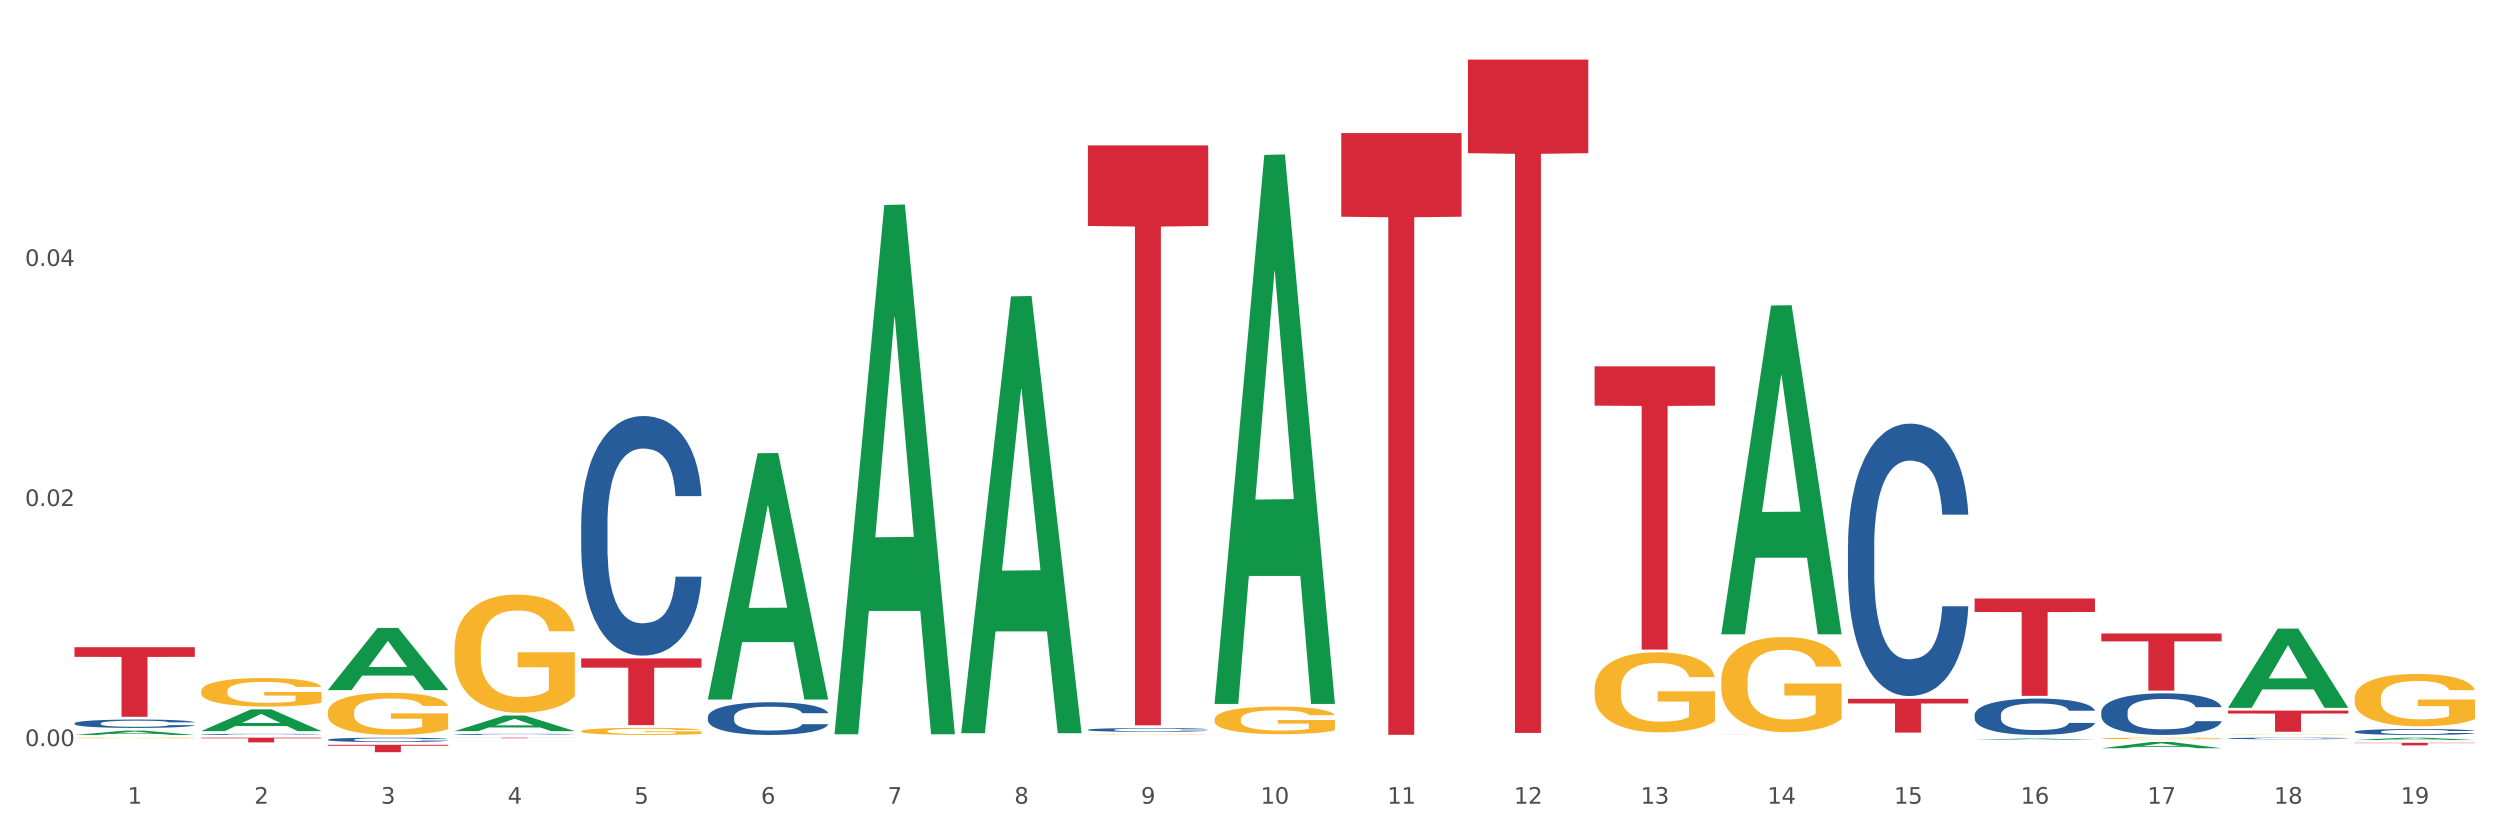 <?xml version="1.0" encoding="utf-8" standalone="no"?>
<!DOCTYPE svg PUBLIC "-//W3C//DTD SVG 1.1//EN"
  "http://www.w3.org/Graphics/SVG/1.1/DTD/svg11.dtd">
<svg xmlns:xlink="http://www.w3.org/1999/xlink" width="1080pt" height="360pt" viewBox="0 0 1080 360" xmlns="http://www.w3.org/2000/svg" version="1.1">
 <rect x="0" y="0" width="1080" height="360" fill="#333333" stroke="none"/>
 <defs>
  <style type="text/css">*{stroke-linejoin: round; stroke-linecap: butt}</style>
 </defs>
 <g id="figure_1">
  <g id="patch_1">
   <path d="M 0 360 
L 1080 360 
L 1080 0 
L 0 0 
z
" style="fill: #ffffff; stroke: #ffffff; stroke-linejoin: miter"/>
  </g>
  <g id="axes_1">
   <g id="matplotlib.axis_1">
    <g id="xtick_1">
     <g id="text_1">
      <!-- 1 -->
      <g style="fill: #4d4d4d" transform="translate(55.115 347.204) scale(0.096 -0.096)">
       <defs>
        <path id="DejaVuSans-31" d="M 794 531 
L 1825 531 
L 1825 4091 
L 703 3866 
L 703 4441 
L 1819 4666 
L 2450 4666 
L 2450 531 
L 3481 531 
L 3481 0 
L 794 0 
L 794 531 
z
" transform="scale(0.016)"/>
       </defs>
       <use xlink:href="#DejaVuSans-31"/>
      </g>
     </g>
    </g>
    <g id="xtick_2">
     <g id="text_2">
      <!-- 2 -->
      <g style="fill: #4d4d4d" transform="translate(109.839 347.204) scale(0.096 -0.096)">
       <defs>
        <path id="DejaVuSans-32" d="M 1228 531 
L 3431 531 
L 3431 0 
L 469 0 
L 469 531 
Q 828 903 1448 1529 
Q 2069 2156 2228 2338 
Q 2531 2678 2651 2914 
Q 2772 3150 2772 3378 
Q 2772 3750 2511 3984 
Q 2250 4219 1831 4219 
Q 1534 4219 1204 4116 
Q 875 4013 500 3803 
L 500 4441 
Q 881 4594 1212 4672 
Q 1544 4750 1819 4750 
Q 2544 4750 2975 4387 
Q 3406 4025 3406 3419 
Q 3406 3131 3298 2873 
Q 3191 2616 2906 2266 
Q 2828 2175 2409 1742 
Q 1991 1309 1228 531 
z
" transform="scale(0.016)"/>
       </defs>
       <use xlink:href="#DejaVuSans-32"/>
      </g>
     </g>
    </g>
    <g id="xtick_3">
     <g id="text_3">
      <!-- 3 -->
      <g style="fill: #4d4d4d" transform="translate(164.564 347.204) scale(0.096 -0.096)">
       <defs>
        <path id="DejaVuSans-33" d="M 2597 2516 
Q 3050 2419 3304 2112 
Q 3559 1806 3559 1356 
Q 3559 666 3084 287 
Q 2609 -91 1734 -91 
Q 1441 -91 1130 -33 
Q 819 25 488 141 
L 488 750 
Q 750 597 1062 519 
Q 1375 441 1716 441 
Q 2309 441 2620 675 
Q 2931 909 2931 1356 
Q 2931 1769 2642 2001 
Q 2353 2234 1838 2234 
L 1294 2234 
L 1294 2753 
L 1863 2753 
Q 2328 2753 2575 2939 
Q 2822 3125 2822 3475 
Q 2822 3834 2567 4026 
Q 2313 4219 1838 4219 
Q 1578 4219 1281 4162 
Q 984 4106 628 3988 
L 628 4550 
Q 988 4650 1302 4700 
Q 1616 4750 1894 4750 
Q 2613 4750 3031 4423 
Q 3450 4097 3450 3541 
Q 3450 3153 3228 2886 
Q 3006 2619 2597 2516 
z
" transform="scale(0.016)"/>
       </defs>
       <use xlink:href="#DejaVuSans-33"/>
      </g>
     </g>
    </g>
    <g id="xtick_4">
     <g id="text_4">
      <!-- 4 -->
      <g style="fill: #4d4d4d" transform="translate(219.288 347.204) scale(0.096 -0.096)">
       <defs>
        <path id="DejaVuSans-34" d="M 2419 4116 
L 825 1625 
L 2419 1625 
L 2419 4116 
z
M 2253 4666 
L 3047 4666 
L 3047 1625 
L 3713 1625 
L 3713 1100 
L 3047 1100 
L 3047 0 
L 2419 0 
L 2419 1100 
L 313 1100 
L 313 1709 
L 2253 4666 
z
" transform="scale(0.016)"/>
       </defs>
       <use xlink:href="#DejaVuSans-34"/>
      </g>
     </g>
    </g>
    <g id="xtick_5">
     <g id="text_5">
      <!-- 5 -->
      <g style="fill: #4d4d4d" transform="translate(274.012 347.204) scale(0.096 -0.096)">
       <defs>
        <path id="DejaVuSans-35" d="M 691 4666 
L 3169 4666 
L 3169 4134 
L 1269 4134 
L 1269 2991 
Q 1406 3038 1543 3061 
Q 1681 3084 1819 3084 
Q 2600 3084 3056 2656 
Q 3513 2228 3513 1497 
Q 3513 744 3044 326 
Q 2575 -91 1722 -91 
Q 1428 -91 1123 -41 
Q 819 9 494 109 
L 494 744 
Q 775 591 1075 516 
Q 1375 441 1709 441 
Q 2250 441 2565 725 
Q 2881 1009 2881 1497 
Q 2881 1984 2565 2268 
Q 2250 2553 1709 2553 
Q 1456 2553 1204 2497 
Q 953 2441 691 2322 
L 691 4666 
z
" transform="scale(0.016)"/>
       </defs>
       <use xlink:href="#DejaVuSans-35"/>
      </g>
     </g>
    </g>
    <g id="xtick_6">
     <g id="text_6">
      <!-- 6 -->
      <g style="fill: #4d4d4d" transform="translate(328.736 347.204) scale(0.096 -0.096)">
       <defs>
        <path id="DejaVuSans-36" d="M 2113 2584 
Q 1688 2584 1439 2293 
Q 1191 2003 1191 1497 
Q 1191 994 1439 701 
Q 1688 409 2113 409 
Q 2538 409 2786 701 
Q 3034 994 3034 1497 
Q 3034 2003 2786 2293 
Q 2538 2584 2113 2584 
z
M 3366 4563 
L 3366 3988 
Q 3128 4100 2886 4159 
Q 2644 4219 2406 4219 
Q 1781 4219 1451 3797 
Q 1122 3375 1075 2522 
Q 1259 2794 1537 2939 
Q 1816 3084 2150 3084 
Q 2853 3084 3261 2657 
Q 3669 2231 3669 1497 
Q 3669 778 3244 343 
Q 2819 -91 2113 -91 
Q 1303 -91 875 529 
Q 447 1150 447 2328 
Q 447 3434 972 4092 
Q 1497 4750 2381 4750 
Q 2619 4750 2861 4703 
Q 3103 4656 3366 4563 
z
" transform="scale(0.016)"/>
       </defs>
       <use xlink:href="#DejaVuSans-36"/>
      </g>
     </g>
    </g>
    <g id="xtick_7">
     <g id="text_7">
      <!-- 7 -->
      <g style="fill: #4d4d4d" transform="translate(383.461 347.204) scale(0.096 -0.096)">
       <defs>
        <path id="DejaVuSans-37" d="M 525 4666 
L 3525 4666 
L 3525 4397 
L 1831 0 
L 1172 0 
L 2766 4134 
L 525 4134 
L 525 4666 
z
" transform="scale(0.016)"/>
       </defs>
       <use xlink:href="#DejaVuSans-37"/>
      </g>
     </g>
    </g>
    <g id="xtick_8">
     <g id="text_8">
      <!-- 8 -->
      <g style="fill: #4d4d4d" transform="translate(438.185 347.204) scale(0.096 -0.096)">
       <defs>
        <path id="DejaVuSans-38" d="M 2034 2216 
Q 1584 2216 1326 1975 
Q 1069 1734 1069 1313 
Q 1069 891 1326 650 
Q 1584 409 2034 409 
Q 2484 409 2743 651 
Q 3003 894 3003 1313 
Q 3003 1734 2745 1975 
Q 2488 2216 2034 2216 
z
M 1403 2484 
Q 997 2584 770 2862 
Q 544 3141 544 3541 
Q 544 4100 942 4425 
Q 1341 4750 2034 4750 
Q 2731 4750 3128 4425 
Q 3525 4100 3525 3541 
Q 3525 3141 3298 2862 
Q 3072 2584 2669 2484 
Q 3125 2378 3379 2068 
Q 3634 1759 3634 1313 
Q 3634 634 3220 271 
Q 2806 -91 2034 -91 
Q 1263 -91 848 271 
Q 434 634 434 1313 
Q 434 1759 690 2068 
Q 947 2378 1403 2484 
z
M 1172 3481 
Q 1172 3119 1398 2916 
Q 1625 2713 2034 2713 
Q 2441 2713 2670 2916 
Q 2900 3119 2900 3481 
Q 2900 3844 2670 4047 
Q 2441 4250 2034 4250 
Q 1625 4250 1398 4047 
Q 1172 3844 1172 3481 
z
" transform="scale(0.016)"/>
       </defs>
       <use xlink:href="#DejaVuSans-38"/>
      </g>
     </g>
    </g>
    <g id="xtick_9">
     <g id="text_9">
      <!-- 9 -->
      <g style="fill: #4d4d4d" transform="translate(492.909 347.204) scale(0.096 -0.096)">
       <defs>
        <path id="DejaVuSans-39" d="M 703 97 
L 703 672 
Q 941 559 1184 500 
Q 1428 441 1663 441 
Q 2288 441 2617 861 
Q 2947 1281 2994 2138 
Q 2813 1869 2534 1725 
Q 2256 1581 1919 1581 
Q 1219 1581 811 2004 
Q 403 2428 403 3163 
Q 403 3881 828 4315 
Q 1253 4750 1959 4750 
Q 2769 4750 3195 4129 
Q 3622 3509 3622 2328 
Q 3622 1225 3098 567 
Q 2575 -91 1691 -91 
Q 1453 -91 1209 -44 
Q 966 3 703 97 
z
M 1959 2075 
Q 2384 2075 2632 2365 
Q 2881 2656 2881 3163 
Q 2881 3666 2632 3958 
Q 2384 4250 1959 4250 
Q 1534 4250 1286 3958 
Q 1038 3666 1038 3163 
Q 1038 2656 1286 2365 
Q 1534 2075 1959 2075 
z
" transform="scale(0.016)"/>
       </defs>
       <use xlink:href="#DejaVuSans-39"/>
      </g>
     </g>
    </g>
    <g id="xtick_10">
     <g id="text_10">
      <!-- 10 -->
      <g style="fill: #4d4d4d" transform="translate(544.58 347.204) scale(0.096 -0.096)">
       <defs>
        <path id="DejaVuSans-30" d="M 2034 4250 
Q 1547 4250 1301 3770 
Q 1056 3291 1056 2328 
Q 1056 1369 1301 889 
Q 1547 409 2034 409 
Q 2525 409 2770 889 
Q 3016 1369 3016 2328 
Q 3016 3291 2770 3770 
Q 2525 4250 2034 4250 
z
M 2034 4750 
Q 2819 4750 3233 4129 
Q 3647 3509 3647 2328 
Q 3647 1150 3233 529 
Q 2819 -91 2034 -91 
Q 1250 -91 836 529 
Q 422 1150 422 2328 
Q 422 3509 836 4129 
Q 1250 4750 2034 4750 
z
" transform="scale(0.016)"/>
       </defs>
       <use xlink:href="#DejaVuSans-31"/>
       <use xlink:href="#DejaVuSans-30" transform="translate(63.623 0)"/>
      </g>
     </g>
    </g>
    <g id="xtick_11">
     <g id="text_11">
      <!-- 11 -->
      <g style="fill: #4d4d4d" transform="translate(599.304 347.204) scale(0.096 -0.096)">
       <use xlink:href="#DejaVuSans-31"/>
       <use xlink:href="#DejaVuSans-31" transform="translate(63.623 0)"/>
      </g>
     </g>
    </g>
    <g id="xtick_12">
     <g id="text_12">
      <!-- 12 -->
      <g style="fill: #4d4d4d" transform="translate(654.028 347.204) scale(0.096 -0.096)">
       <use xlink:href="#DejaVuSans-31"/>
       <use xlink:href="#DejaVuSans-32" transform="translate(63.623 0)"/>
      </g>
     </g>
    </g>
    <g id="xtick_13">
     <g id="text_13">
      <!-- 13 -->
      <g style="fill: #4d4d4d" transform="translate(708.752 347.204) scale(0.096 -0.096)">
       <use xlink:href="#DejaVuSans-31"/>
       <use xlink:href="#DejaVuSans-33" transform="translate(63.623 0)"/>
      </g>
     </g>
    </g>
    <g id="xtick_14">
     <g id="text_14">
      <!-- 14 -->
      <g style="fill: #4d4d4d" transform="translate(763.477 347.204) scale(0.096 -0.096)">
       <use xlink:href="#DejaVuSans-31"/>
       <use xlink:href="#DejaVuSans-34" transform="translate(63.623 0)"/>
      </g>
     </g>
    </g>
    <g id="xtick_15">
     <g id="text_15">
      <!-- 15 -->
      <g style="fill: #4d4d4d" transform="translate(818.201 347.204) scale(0.096 -0.096)">
       <use xlink:href="#DejaVuSans-31"/>
       <use xlink:href="#DejaVuSans-35" transform="translate(63.623 0)"/>
      </g>
     </g>
    </g>
    <g id="xtick_16">
     <g id="text_16">
      <!-- 16 -->
      <g style="fill: #4d4d4d" transform="translate(872.925 347.204) scale(0.096 -0.096)">
       <use xlink:href="#DejaVuSans-31"/>
       <use xlink:href="#DejaVuSans-36" transform="translate(63.623 0)"/>
      </g>
     </g>
    </g>
    <g id="xtick_17">
     <g id="text_17">
      <!-- 17 -->
      <g style="fill: #4d4d4d" transform="translate(927.649 347.204) scale(0.096 -0.096)">
       <use xlink:href="#DejaVuSans-31"/>
       <use xlink:href="#DejaVuSans-37" transform="translate(63.623 0)"/>
      </g>
     </g>
    </g>
    <g id="xtick_18">
     <g id="text_18">
      <!-- 18 -->
      <g style="fill: #4d4d4d" transform="translate(982.374 347.204) scale(0.096 -0.096)">
       <use xlink:href="#DejaVuSans-31"/>
       <use xlink:href="#DejaVuSans-38" transform="translate(63.623 0)"/>
      </g>
     </g>
    </g>
    <g id="xtick_19">
     <g id="text_19">
      <!-- 19 -->
      <g style="fill: #4d4d4d" transform="translate(1037.098 347.204) scale(0.096 -0.096)">
       <use xlink:href="#DejaVuSans-31"/>
       <use xlink:href="#DejaVuSans-39" transform="translate(63.623 0)"/>
      </g>
     </g>
    </g>
    <g id="xtick_20"/>
    <g id="xtick_21"/>
    <g id="xtick_22"/>
    <g id="xtick_23"/>
    <g id="xtick_24"/>
    <g id="xtick_25"/>
    <g id="xtick_26"/>
    <g id="xtick_27"/>
    <g id="xtick_28"/>
    <g id="xtick_29"/>
    <g id="xtick_30"/>
    <g id="xtick_31"/>
    <g id="xtick_32"/>
    <g id="xtick_33"/>
    <g id="xtick_34"/>
    <g id="xtick_35"/>
    <g id="xtick_36"/>
    <g id="xtick_37"/>
   </g>
   <g id="matplotlib.axis_2">
    <g id="ytick_1">
     <g id="text_20">
      <!-- 0.00 -->
      <g style="fill: #4d4d4d" transform="translate(10.8 322.311) scale(0.096 -0.096)">
       <defs>
        <path id="DejaVuSans-2e" d="M 684 794 
L 1344 794 
L 1344 0 
L 684 0 
L 684 794 
z
" transform="scale(0.016)"/>
       </defs>
       <use xlink:href="#DejaVuSans-30"/>
       <use xlink:href="#DejaVuSans-2e" transform="translate(63.623 0)"/>
       <use xlink:href="#DejaVuSans-30" transform="translate(95.41 0)"/>
       <use xlink:href="#DejaVuSans-30" transform="translate(159.033 0)"/>
      </g>
     </g>
    </g>
    <g id="ytick_2">
     <g id="text_21">
      <!-- 0.02 -->
      <g style="fill: #4d4d4d" transform="translate(10.8 218.606) scale(0.096 -0.096)">
       <use xlink:href="#DejaVuSans-30"/>
       <use xlink:href="#DejaVuSans-2e" transform="translate(63.623 0)"/>
       <use xlink:href="#DejaVuSans-30" transform="translate(95.41 0)"/>
       <use xlink:href="#DejaVuSans-32" transform="translate(159.033 0)"/>
      </g>
     </g>
    </g>
    <g id="ytick_3">
     <g id="text_22">
      <!-- 0.04 -->
      <g style="fill: #4d4d4d" transform="translate(10.8 114.9) scale(0.096 -0.096)">
       <use xlink:href="#DejaVuSans-30"/>
       <use xlink:href="#DejaVuSans-2e" transform="translate(63.623 0)"/>
       <use xlink:href="#DejaVuSans-30" transform="translate(95.41 0)"/>
       <use xlink:href="#DejaVuSans-34" transform="translate(159.033 0)"/>
      </g>
     </g>
    </g>
    <g id="ytick_4"/>
    <g id="ytick_5"/>
    <g id="ytick_6"/>
   </g>
   <g id="PolyCollection_1">
    <path d="M 32.175 317.488 
L 32.229 317.487 
L 53.667 315.635 
L 62.564 315.633 
L 84.163 317.492 
L 73.873 317.492 
L 69.21 317.059 
L 47.075 317.059 
L 46.914 317.066 
L 42.412 317.492 
L 32.175 317.492 
L 32.175 317.488 
L 49.862 316.801 
L 66.423 316.799 
L 58.223 316.029 
L 58.115 316.026 
L 58.008 316.031 
L 49.808 316.799 
L 49.862 316.801 
L 32.175 317.488 
z
" clip-path="url(#p7c289c81b2)" style="fill: #109648"/>
    <path d="M 86.899 315.832 
L 86.953 315.823 
L 108.391 306.434 
L 117.288 306.426 
L 138.887 315.85 
L 128.597 315.85 
L 123.934 313.655 
L 101.799 313.655 
L 101.638 313.691 
L 97.136 315.85 
L 86.899 315.85 
L 86.899 315.832 
L 104.586 312.346 
L 121.147 312.337 
L 112.947 308.434 
L 112.84 308.417 
L 112.733 308.443 
L 104.532 312.337 
L 104.586 312.346 
L 86.899 315.832 
z
" clip-path="url(#p7c289c81b2)" style="fill: #109648"/>
    <path d="M 141.624 298.082 
L 141.677 298.057 
L 163.116 271.272 
L 172.012 271.247 
L 193.612 298.133 
L 183.321 298.133 
L 178.658 291.872 
L 156.523 291.872 
L 156.362 291.973 
L 151.86 298.133 
L 141.624 298.133 
L 141.624 298.082 
L 159.31 288.136 
L 175.871 288.111 
L 167.671 276.977 
L 167.564 276.927 
L 167.457 277.003 
L 159.257 288.111 
L 159.31 288.136 
L 141.624 298.082 
z
" clip-path="url(#p7c289c81b2)" style="fill: #109648"/>
    <path d="M 196.348 315.837 
L 196.401 315.83 
L 217.84 309.103 
L 226.737 309.097 
L 248.336 315.849 
L 238.045 315.849 
L 233.383 314.277 
L 211.247 314.277 
L 211.087 314.302 
L 206.585 315.849 
L 196.348 315.849 
L 196.348 315.837 
L 214.034 313.339 
L 230.596 313.332 
L 222.395 310.536 
L 222.288 310.523 
L 222.181 310.542 
L 213.981 313.332 
L 214.034 313.339 
L 196.348 315.837 
z
" clip-path="url(#p7c289c81b2)" style="fill: #109648"/>
    <path d="M 579.418 57.494 
L 631.406 57.494 
L 631.406 93.617 
L 610.956 93.862 
L 610.956 317.436 
L 599.745 317.436 
L 599.745 93.862 
L 579.418 93.617 
L 579.418 57.738 
L 579.418 57.494 
z
" clip-path="url(#p7c289c81b2)" style="fill: #d62839"/>
    <path d="M 634.142 25.759 
L 686.13 25.759 
L 686.13 66.18 
L 665.68 66.453 
L 665.68 316.623 
L 654.469 316.623 
L 654.469 66.453 
L 634.142 66.18 
L 634.142 26.033 
L 634.142 25.759 
z
" clip-path="url(#p7c289c81b2)" style="fill: #d62839"/>
    <path d="M 688.866 158.243 
L 740.854 158.243 
L 740.854 175.249 
L 720.404 175.364 
L 720.404 280.616 
L 709.193 280.616 
L 709.193 175.364 
L 688.866 175.249 
L 688.866 158.358 
L 688.866 158.243 
z
" clip-path="url(#p7c289c81b2)" style="fill: #d62839"/>
    <path d="M 798.315 301.871 
L 850.303 301.871 
L 850.303 303.901 
L 829.853 303.915 
L 829.853 316.484 
L 818.642 316.484 
L 818.642 303.915 
L 798.315 303.901 
L 798.315 301.884 
L 798.315 301.871 
z
" clip-path="url(#p7c289c81b2)" style="fill: #d62839"/>
    <path d="M 853.039 258.535 
L 905.027 258.535 
L 905.027 264.382 
L 884.577 264.421 
L 884.577 300.608 
L 873.366 300.608 
L 873.366 264.421 
L 853.039 264.382 
L 853.039 258.575 
L 853.039 258.535 
z
" clip-path="url(#p7c289c81b2)" style="fill: #d62839"/>
    <path d="M 907.763 273.643 
L 959.751 273.643 
L 959.751 277.075 
L 939.301 277.099 
L 939.301 298.342 
L 928.09 298.342 
L 928.09 277.099 
L 907.763 277.075 
L 907.763 273.666 
L 907.763 273.643 
z
" clip-path="url(#p7c289c81b2)" style="fill: #d62839"/>
    <path d="M 907.763 323.242 
L 907.817 323.239 
L 929.255 320.548 
L 938.152 320.546 
L 959.751 323.247 
L 949.461 323.247 
L 944.798 322.618 
L 922.663 322.618 
L 922.502 322.628 
L 918 323.247 
L 907.763 323.247 
L 907.763 323.242 
L 925.45 322.242 
L 942.011 322.24 
L 933.811 321.121 
L 933.704 321.116 
L 933.597 321.124 
L 925.396 322.24 
L 925.45 322.242 
L 907.763 323.242 
z
" clip-path="url(#p7c289c81b2)" style="fill: #109648"/>
    <path d="M 962.488 318.981 
L 962.549 318.98 
L 962.549 318.962 
L 962.733 318.938 
L 963.409 318.892 
L 964.27 318.858 
L 965.745 318.818 
L 966.543 318.802 
L 967.588 318.783 
L 969.739 318.753 
L 972.197 318.727 
L 973.918 318.713 
L 975.208 318.704 
L 978.096 318.687 
L 979.756 318.68 
L 981.476 318.675 
L 982.951 318.671 
L 985.409 318.666 
L 987.376 318.664 
L 989.649 318.664 
L 991.554 318.664 
L 994.074 318.667 
L 997.761 318.675 
L 999.174 318.679 
L 1001.079 318.687 
L 1003.046 318.697 
L 1004.643 318.707 
L 1006.487 318.722 
L 1008.392 318.742 
L 1010.236 318.766 
L 1011.526 318.789 
L 1012.571 318.812 
L 1013.492 318.841 
L 1014.168 318.873 
L 1014.476 318.9 
L 1003.23 318.9 
L 1002.923 318.876 
L 1002.308 318.85 
L 1001.694 318.832 
L 1001.018 318.818 
L 999.973 318.802 
L 999.051 318.792 
L 997.515 318.78 
L 996.102 318.772 
L 994.934 318.767 
L 993.521 318.764 
L 990.51 318.76 
L 988.359 318.76 
L 987.007 318.761 
L 985.348 318.764 
L 983.934 318.769 
L 982.275 318.776 
L 980.985 318.785 
L 979.694 318.796 
L 978.957 318.803 
L 977.851 318.818 
L 977.113 318.829 
L 976.13 318.849 
L 975.577 318.863 
L 974.594 318.9 
L 974.163 318.927 
L 973.979 318.946 
L 973.856 318.967 
L 973.856 319.067 
L 974.225 319.112 
L 974.532 319.132 
L 975.024 319.153 
L 975.946 319.182 
L 977.298 319.21 
L 978.711 319.23 
L 979.878 319.242 
L 980.985 319.251 
L 982.091 319.258 
L 983.443 319.264 
L 984.549 319.268 
L 986.208 319.272 
L 988.174 319.274 
L 989.711 319.274 
L 992.845 319.271 
L 994.258 319.268 
L 995.61 319.263 
L 997.085 319.256 
L 998.253 319.248 
L 998.928 319.242 
L 1000.035 319.23 
L 1000.895 319.217 
L 1001.632 319.202 
L 1002.124 319.19 
L 1002.677 319.17 
L 1003.107 319.148 
L 1003.23 319.137 
L 1014.476 319.137 
L 1014.23 319.16 
L 1013.8 319.182 
L 1012.939 319.213 
L 1012.263 319.23 
L 1011.219 319.251 
L 1010.113 319.27 
L 1008.576 319.289 
L 1007.163 319.304 
L 1005.688 319.317 
L 1004.09 319.329 
L 1001.202 319.345 
L 1000.158 319.349 
L 997.945 319.357 
L 996.225 319.362 
L 993.705 319.366 
L 991.124 319.369 
L 988.42 319.369 
L 986.024 319.368 
L 983.381 319.364 
L 981.722 319.36 
L 979.878 319.355 
L 977.728 319.346 
L 975.7 319.335 
L 973.795 319.322 
L 972.013 319.307 
L 970.353 319.29 
L 968.203 319.262 
L 966.605 319.235 
L 965.437 319.21 
L 964.638 319.189 
L 963.84 319.162 
L 963.409 319.143 
L 962.733 319.098 
L 962.488 319.056 
L 962.488 318.981 
z
" clip-path="url(#p7c289c81b2)" style="fill: #255c99"/>
    <path d="M 305.796 302.009 
L 305.85 301.909 
L 327.288 195.797 
L 336.185 195.697 
L 357.784 302.209 
L 347.494 302.209 
L 342.831 277.406 
L 320.696 277.406 
L 320.535 277.807 
L 316.033 302.209 
L 305.796 302.209 
L 305.796 302.009 
L 323.483 262.605 
L 340.044 262.505 
L 331.844 218.4 
L 331.737 218.2 
L 331.63 218.5 
L 323.429 262.505 
L 323.483 262.605 
L 305.796 302.009 
z
" clip-path="url(#p7c289c81b2)" style="fill: #109648"/>
    <path d="M 360.521 316.788 
L 360.574 316.573 
L 382.013 88.557 
L 390.91 88.342 
L 412.509 317.217 
L 402.218 317.217 
L 397.555 263.921 
L 375.42 263.921 
L 375.26 264.78 
L 370.757 317.217 
L 360.521 317.217 
L 360.521 316.788 
L 378.207 232.115 
L 394.768 231.9 
L 386.568 137.126 
L 386.461 136.696 
L 386.354 137.341 
L 378.154 231.9 
L 378.207 232.115 
L 360.521 316.788 
z
" clip-path="url(#p7c289c81b2)" style="fill: #109648"/>
    <path d="M 415.245 316.378 
L 415.299 316.201 
L 436.737 128.042 
L 445.634 127.865 
L 467.233 316.733 
L 456.943 316.733 
L 452.28 272.752 
L 430.145 272.752 
L 429.984 273.462 
L 425.482 316.733 
L 415.245 316.733 
L 415.245 316.378 
L 432.932 246.506 
L 449.493 246.329 
L 441.293 168.121 
L 441.185 167.767 
L 441.078 168.299 
L 432.878 246.329 
L 432.932 246.506 
L 415.245 316.378 
z
" clip-path="url(#p7c289c81b2)" style="fill: #109648"/>
    <path d="M 524.693 303.642 
L 524.747 303.419 
L 546.185 66.931 
L 555.082 66.708 
L 576.682 304.088 
L 566.391 304.088 
L 561.728 248.811 
L 539.593 248.811 
L 539.432 249.702 
L 534.93 304.088 
L 524.693 304.088 
L 524.693 303.642 
L 542.38 215.823 
L 558.941 215.6 
L 550.741 117.305 
L 550.634 116.859 
L 550.527 117.528 
L 542.327 215.6 
L 542.38 215.823 
L 524.693 303.642 
z
" clip-path="url(#p7c289c81b2)" style="fill: #109648"/>
    <path d="M 1017.212 316.084 
L 1017.273 316.082 
L 1017.273 316.017 
L 1017.458 315.928 
L 1018.134 315.765 
L 1018.994 315.641 
L 1020.469 315.496 
L 1021.268 315.435 
L 1022.312 315.368 
L 1024.463 315.258 
L 1026.921 315.165 
L 1028.642 315.113 
L 1029.932 315.081 
L 1032.821 315.022 
L 1034.48 314.997 
L 1036.2 314.976 
L 1037.675 314.962 
L 1040.133 314.945 
L 1042.1 314.938 
L 1044.374 314.936 
L 1046.279 314.938 
L 1048.798 314.948 
L 1052.485 314.976 
L 1053.899 314.992 
L 1055.804 315.02 
L 1057.77 315.057 
L 1059.368 315.095 
L 1061.211 315.148 
L 1063.116 315.218 
L 1064.96 315.307 
L 1066.25 315.389 
L 1067.295 315.475 
L 1068.217 315.58 
L 1068.893 315.695 
L 1069.2 315.79 
L 1057.954 315.79 
L 1057.647 315.704 
L 1057.033 315.61 
L 1056.418 315.547 
L 1055.742 315.496 
L 1054.697 315.438 
L 1053.776 315.4 
L 1052.239 315.356 
L 1050.826 315.328 
L 1049.658 315.312 
L 1048.245 315.298 
L 1045.234 315.284 
L 1043.083 315.284 
L 1041.731 315.288 
L 1040.072 315.3 
L 1038.659 315.316 
L 1036.999 315.344 
L 1035.709 315.375 
L 1034.418 315.414 
L 1033.681 315.442 
L 1032.575 315.494 
L 1031.837 315.536 
L 1030.854 315.608 
L 1030.301 315.66 
L 1029.318 315.793 
L 1028.888 315.891 
L 1028.703 315.958 
L 1028.58 316.033 
L 1028.58 316.397 
L 1028.949 316.561 
L 1029.256 316.631 
L 1029.748 316.71 
L 1030.67 316.813 
L 1032.022 316.913 
L 1033.435 316.985 
L 1034.603 317.03 
L 1035.709 317.062 
L 1036.815 317.088 
L 1038.167 317.111 
L 1039.273 317.125 
L 1040.932 317.139 
L 1042.899 317.146 
L 1044.435 317.146 
L 1047.569 317.135 
L 1048.982 317.123 
L 1050.334 317.107 
L 1051.809 317.081 
L 1052.977 317.053 
L 1053.653 317.032 
L 1054.759 316.988 
L 1055.619 316.941 
L 1056.357 316.887 
L 1056.848 316.841 
L 1057.401 316.771 
L 1057.831 316.691 
L 1057.954 316.649 
L 1069.2 316.649 
L 1068.954 316.733 
L 1068.524 316.815 
L 1067.664 316.925 
L 1066.988 316.988 
L 1065.943 317.065 
L 1064.837 317.13 
L 1063.301 317.203 
L 1061.887 317.256 
L 1060.412 317.303 
L 1058.815 317.345 
L 1055.926 317.403 
L 1054.882 317.42 
L 1052.67 317.448 
L 1050.949 317.464 
L 1048.429 317.48 
L 1045.848 317.49 
L 1043.145 317.492 
L 1040.748 317.487 
L 1038.105 317.473 
L 1036.446 317.459 
L 1034.603 317.438 
L 1032.452 317.406 
L 1030.424 317.366 
L 1028.519 317.319 
L 1026.737 317.266 
L 1025.078 317.205 
L 1022.927 317.104 
L 1021.329 317.006 
L 1020.162 316.915 
L 1019.363 316.838 
L 1018.564 316.74 
L 1018.134 316.673 
L 1017.458 316.509 
L 1017.212 316.357 
L 1017.212 316.084 
z
" clip-path="url(#p7c289c81b2)" style="fill: #255c99"/>
    <path d="M 743.591 273.772 
L 743.644 273.638 
L 765.083 131.981 
L 773.979 131.847 
L 795.579 274.039 
L 785.288 274.039 
L 780.625 240.927 
L 758.49 240.927 
L 758.329 241.462 
L 753.827 274.039 
L 743.591 274.039 
L 743.591 273.772 
L 761.277 221.167 
L 777.838 221.034 
L 769.638 162.155 
L 769.531 161.888 
L 769.424 162.288 
L 761.224 221.034 
L 761.277 221.167 
L 743.591 273.772 
z
" clip-path="url(#p7c289c81b2)" style="fill: #109648"/>
    <path d="M 853.039 319.618 
L 853.093 319.618 
L 874.531 319.059 
L 883.428 319.058 
L 905.027 319.62 
L 894.737 319.62 
L 890.074 319.489 
L 867.939 319.489 
L 867.778 319.491 
L 863.276 319.62 
L 853.039 319.62 
L 853.039 319.618 
L 870.726 319.411 
L 887.287 319.41 
L 879.087 319.178 
L 878.98 319.177 
L 878.872 319.178 
L 870.672 319.41 
L 870.726 319.411 
L 853.039 319.618 
z
" clip-path="url(#p7c289c81b2)" style="fill: #109648"/>
    <path d="M 196.348 318.664 
L 248.336 318.664 
L 248.336 318.699 
L 227.886 318.699 
L 227.886 318.919 
L 216.675 318.919 
L 216.675 318.699 
L 196.348 318.699 
L 196.348 318.664 
L 196.348 318.664 
z
" clip-path="url(#p7c289c81b2)" style="fill: #d62839"/>
    <path d="M 251.072 284.417 
L 303.06 284.417 
L 303.06 288.424 
L 282.61 288.451 
L 282.61 313.256 
L 271.399 313.256 
L 271.399 288.451 
L 251.072 288.424 
L 251.072 284.444 
L 251.072 284.417 
z
" clip-path="url(#p7c289c81b2)" style="fill: #d62839"/>
    <path d="M 907.763 307.592 
L 907.825 307.575 
L 907.825 307.116 
L 908.009 306.492 
L 908.685 305.342 
L 909.545 304.472 
L 911.02 303.454 
L 911.819 303.027 
L 912.864 302.551 
L 915.015 301.78 
L 917.473 301.123 
L 919.193 300.762 
L 920.484 300.532 
L 923.372 300.121 
L 925.031 299.941 
L 926.752 299.793 
L 928.227 299.695 
L 930.685 299.58 
L 932.651 299.53 
L 934.925 299.514 
L 936.83 299.53 
L 939.35 299.596 
L 943.037 299.793 
L 944.45 299.908 
L 946.355 300.105 
L 948.321 300.368 
L 949.919 300.63 
L 951.763 301.008 
L 953.668 301.501 
L 955.511 302.124 
L 956.802 302.699 
L 957.846 303.307 
L 958.768 304.045 
L 959.444 304.85 
L 959.751 305.523 
L 948.506 305.523 
L 948.199 304.916 
L 947.584 304.259 
L 946.97 303.816 
L 946.294 303.454 
L 945.249 303.044 
L 944.327 302.781 
L 942.791 302.469 
L 941.377 302.272 
L 940.21 302.157 
L 938.796 302.059 
L 935.785 301.96 
L 933.635 301.96 
L 932.283 301.993 
L 930.623 302.075 
L 929.21 302.19 
L 927.551 302.387 
L 926.26 302.601 
L 924.97 302.88 
L 924.232 303.077 
L 923.126 303.438 
L 922.389 303.733 
L 921.406 304.242 
L 920.853 304.604 
L 919.869 305.539 
L 919.439 306.229 
L 919.255 306.705 
L 919.132 307.231 
L 919.132 309.792 
L 919.501 310.941 
L 919.808 311.434 
L 920.3 311.992 
L 921.221 312.714 
L 922.573 313.42 
L 923.987 313.929 
L 925.154 314.241 
L 926.26 314.471 
L 927.366 314.652 
L 928.718 314.816 
L 929.825 314.914 
L 931.484 315.013 
L 933.45 315.062 
L 934.986 315.062 
L 938.12 314.98 
L 939.534 314.898 
L 940.886 314.783 
L 942.361 314.602 
L 943.528 314.405 
L 944.204 314.258 
L 945.31 313.946 
L 946.171 313.617 
L 946.908 313.24 
L 947.4 312.911 
L 947.953 312.419 
L 948.383 311.86 
L 948.506 311.565 
L 959.751 311.565 
L 959.506 312.156 
L 959.075 312.731 
L 958.215 313.502 
L 957.539 313.946 
L 956.495 314.487 
L 955.388 314.947 
L 953.852 315.456 
L 952.439 315.834 
L 950.964 316.162 
L 949.366 316.458 
L 946.478 316.868 
L 945.433 316.983 
L 943.221 317.18 
L 941.5 317.295 
L 938.981 317.41 
L 936.4 317.476 
L 933.696 317.492 
L 931.299 317.459 
L 928.657 317.361 
L 926.998 317.262 
L 925.154 317.114 
L 923.003 316.884 
L 920.975 316.605 
L 919.07 316.277 
L 917.288 315.899 
L 915.629 315.473 
L 913.478 314.767 
L 911.881 314.077 
L 910.713 313.437 
L 909.914 312.895 
L 909.115 312.205 
L 908.685 311.729 
L 908.009 310.58 
L 907.763 309.513 
L 907.763 307.592 
z
" clip-path="url(#p7c289c81b2)" style="fill: #255c99"/>
    <path d="M 798.315 235.887 
L 798.376 235.779 
L 798.376 232.77 
L 798.561 228.686 
L 799.237 221.162 
L 800.097 215.465 
L 801.572 208.801 
L 802.371 206.007 
L 803.415 202.89 
L 805.566 197.838 
L 808.024 193.539 
L 809.745 191.174 
L 811.035 189.669 
L 813.924 186.982 
L 815.583 185.8 
L 817.303 184.833 
L 818.778 184.188 
L 821.236 183.435 
L 823.203 183.113 
L 825.476 183.006 
L 827.381 183.113 
L 829.901 183.543 
L 833.588 184.833 
L 835.001 185.585 
L 836.906 186.875 
L 838.873 188.595 
L 840.471 190.314 
L 842.314 192.786 
L 844.219 196.011 
L 846.063 200.095 
L 847.353 203.857 
L 848.398 207.834 
L 849.32 212.671 
L 849.996 217.937 
L 850.303 222.344 
L 839.057 222.344 
L 838.75 218.367 
L 838.135 214.068 
L 837.521 211.166 
L 836.845 208.801 
L 835.8 206.114 
L 834.879 204.395 
L 833.342 202.352 
L 831.929 201.063 
L 830.761 200.31 
L 829.348 199.665 
L 826.337 199.02 
L 824.186 199.02 
L 822.834 199.235 
L 821.175 199.773 
L 819.761 200.525 
L 818.102 201.815 
L 816.812 203.212 
L 815.521 205.039 
L 814.784 206.329 
L 813.678 208.694 
L 812.94 210.629 
L 811.957 213.961 
L 811.404 216.325 
L 810.421 222.452 
L 809.991 226.966 
L 809.806 230.083 
L 809.683 233.522 
L 809.683 250.29 
L 810.052 257.813 
L 810.359 261.038 
L 810.851 264.692 
L 811.773 269.422 
L 813.125 274.043 
L 814.538 277.375 
L 815.706 279.417 
L 816.812 280.922 
L 817.918 282.104 
L 819.27 283.179 
L 820.376 283.824 
L 822.035 284.469 
L 824.002 284.792 
L 825.538 284.792 
L 828.672 284.254 
L 830.085 283.717 
L 831.437 282.964 
L 832.912 281.782 
L 834.08 280.492 
L 834.756 279.525 
L 835.862 277.483 
L 836.722 275.333 
L 837.46 272.861 
L 837.951 270.711 
L 838.504 267.487 
L 838.934 263.832 
L 839.057 261.898 
L 850.303 261.898 
L 850.057 265.767 
L 849.627 269.529 
L 848.767 274.581 
L 848.091 277.483 
L 847.046 281.03 
L 845.94 284.039 
L 844.404 287.371 
L 842.99 289.843 
L 841.515 291.993 
L 839.918 293.928 
L 837.029 296.615 
L 835.985 297.367 
L 833.772 298.657 
L 832.052 299.409 
L 829.532 300.162 
L 826.951 300.592 
L 824.247 300.699 
L 821.851 300.484 
L 819.208 299.839 
L 817.549 299.194 
L 815.706 298.227 
L 813.555 296.722 
L 811.527 294.895 
L 809.622 292.745 
L 807.84 290.273 
L 806.181 287.479 
L 804.03 282.857 
L 802.432 278.343 
L 801.265 274.151 
L 800.466 270.604 
L 799.667 266.09 
L 799.237 262.973 
L 798.561 255.449 
L 798.315 248.462 
L 798.315 235.887 
z
" clip-path="url(#p7c289c81b2)" style="fill: #255c99"/>
    <path d="M 853.039 308.839 
L 853.101 308.825 
L 853.101 308.423 
L 853.285 307.878 
L 853.961 306.874 
L 854.821 306.113 
L 856.296 305.223 
L 857.095 304.85 
L 858.14 304.434 
L 860.29 303.76 
L 862.748 303.186 
L 864.469 302.87 
L 865.76 302.669 
L 868.648 302.311 
L 870.307 302.153 
L 872.028 302.024 
L 873.503 301.938 
L 875.961 301.837 
L 877.927 301.794 
L 880.201 301.78 
L 882.106 301.794 
L 884.625 301.851 
L 888.312 302.024 
L 889.726 302.124 
L 891.631 302.296 
L 893.597 302.526 
L 895.195 302.755 
L 897.038 303.085 
L 898.943 303.516 
L 900.787 304.061 
L 902.077 304.563 
L 903.122 305.094 
L 904.044 305.74 
L 904.72 306.443 
L 905.027 307.031 
L 893.782 307.031 
L 893.474 306.501 
L 892.86 305.927 
L 892.245 305.539 
L 891.569 305.223 
L 890.525 304.865 
L 889.603 304.635 
L 888.067 304.363 
L 886.653 304.19 
L 885.486 304.09 
L 884.072 304.004 
L 881.061 303.918 
L 878.91 303.918 
L 877.558 303.946 
L 875.899 304.018 
L 874.486 304.119 
L 872.827 304.291 
L 871.536 304.477 
L 870.246 304.721 
L 869.508 304.893 
L 868.402 305.209 
L 867.665 305.467 
L 866.681 305.912 
L 866.128 306.228 
L 865.145 307.046 
L 864.715 307.648 
L 864.531 308.065 
L 864.408 308.524 
L 864.408 310.762 
L 864.776 311.767 
L 865.084 312.197 
L 865.575 312.685 
L 866.497 313.316 
L 867.849 313.933 
L 869.262 314.378 
L 870.43 314.651 
L 871.536 314.852 
L 872.642 315.01 
L 873.994 315.153 
L 875.1 315.239 
L 876.759 315.325 
L 878.726 315.368 
L 880.262 315.368 
L 883.396 315.297 
L 884.81 315.225 
L 886.162 315.124 
L 887.636 314.967 
L 888.804 314.794 
L 889.48 314.665 
L 890.586 314.393 
L 891.446 314.106 
L 892.184 313.776 
L 892.675 313.489 
L 893.228 313.058 
L 893.659 312.57 
L 893.782 312.312 
L 905.027 312.312 
L 904.781 312.829 
L 904.351 313.331 
L 903.491 314.005 
L 902.815 314.393 
L 901.77 314.866 
L 900.664 315.268 
L 899.128 315.713 
L 897.714 316.043 
L 896.24 316.33 
L 894.642 316.588 
L 891.754 316.947 
L 890.709 317.047 
L 888.497 317.219 
L 886.776 317.32 
L 884.257 317.42 
L 881.676 317.478 
L 878.972 317.492 
L 876.575 317.463 
L 873.933 317.377 
L 872.273 317.291 
L 870.43 317.162 
L 868.279 316.961 
L 866.251 316.717 
L 864.346 316.43 
L 862.564 316.1 
L 860.905 315.727 
L 858.754 315.11 
L 857.156 314.507 
L 855.989 313.948 
L 855.19 313.474 
L 854.391 312.872 
L 853.961 312.455 
L 853.285 311.451 
L 853.039 310.518 
L 853.039 308.839 
z
" clip-path="url(#p7c289c81b2)" style="fill: #255c99"/>
    <path d="M 196.348 317.233 
L 196.409 317.232 
L 196.409 317.22 
L 196.594 317.204 
L 197.27 317.174 
L 198.13 317.151 
L 199.605 317.124 
L 200.404 317.113 
L 201.448 317.101 
L 203.599 317.08 
L 206.057 317.063 
L 207.778 317.054 
L 209.068 317.048 
L 211.957 317.037 
L 213.616 317.032 
L 215.336 317.028 
L 216.811 317.026 
L 219.269 317.023 
L 221.236 317.022 
L 223.509 317.021 
L 225.414 317.022 
L 227.934 317.023 
L 231.621 317.028 
L 233.034 317.031 
L 234.939 317.037 
L 236.906 317.043 
L 238.504 317.05 
L 240.347 317.06 
L 242.252 317.073 
L 244.096 317.089 
L 245.386 317.105 
L 246.431 317.12 
L 247.353 317.14 
L 248.029 317.161 
L 248.336 317.178 
L 237.09 317.178 
L 236.783 317.163 
L 236.168 317.145 
L 235.554 317.134 
L 234.878 317.124 
L 233.833 317.114 
L 232.912 317.107 
L 231.375 317.098 
L 229.962 317.093 
L 228.794 317.09 
L 227.381 317.088 
L 224.37 317.085 
L 222.219 317.085 
L 220.867 317.086 
L 219.208 317.088 
L 217.794 317.091 
L 216.135 317.096 
L 214.845 317.102 
L 213.554 317.109 
L 212.817 317.114 
L 211.711 317.124 
L 210.973 317.132 
L 209.99 317.145 
L 209.437 317.154 
L 208.454 317.179 
L 208.024 317.197 
L 207.839 317.209 
L 207.716 317.223 
L 207.716 317.29 
L 208.085 317.32 
L 208.392 317.333 
L 208.884 317.348 
L 209.806 317.367 
L 211.158 317.385 
L 212.571 317.399 
L 213.739 317.407 
L 214.845 317.413 
L 215.951 317.418 
L 217.303 317.422 
L 218.409 317.424 
L 220.068 317.427 
L 222.035 317.428 
L 223.571 317.428 
L 226.705 317.426 
L 228.118 317.424 
L 229.47 317.421 
L 230.945 317.416 
L 232.113 317.411 
L 232.789 317.407 
L 233.895 317.399 
L 234.755 317.39 
L 235.492 317.381 
L 235.984 317.372 
L 236.537 317.359 
L 236.967 317.344 
L 237.09 317.337 
L 248.336 317.337 
L 248.09 317.352 
L 247.66 317.367 
L 246.8 317.387 
L 246.124 317.399 
L 245.079 317.413 
L 243.973 317.425 
L 242.437 317.439 
L 241.023 317.449 
L 239.548 317.457 
L 237.951 317.465 
L 235.062 317.476 
L 234.018 317.479 
L 231.805 317.484 
L 230.085 317.487 
L 227.565 317.49 
L 224.984 317.492 
L 222.28 317.492 
L 219.884 317.491 
L 217.241 317.489 
L 215.582 317.486 
L 213.739 317.482 
L 211.588 317.476 
L 209.56 317.469 
L 207.655 317.46 
L 205.873 317.45 
L 204.214 317.439 
L 202.063 317.421 
L 200.465 317.403 
L 199.298 317.386 
L 198.499 317.372 
L 197.7 317.354 
L 197.27 317.341 
L 196.594 317.311 
L 196.348 317.283 
L 196.348 317.233 
z
" clip-path="url(#p7c289c81b2)" style="fill: #255c99"/>
    <path d="M 251.072 226.234 
L 251.134 226.139 
L 251.134 223.492 
L 251.318 219.899 
L 251.994 213.281 
L 252.854 208.27 
L 254.329 202.408 
L 255.128 199.95 
L 256.173 197.208 
L 258.323 192.765 
L 260.781 188.983 
L 262.502 186.903 
L 263.793 185.579 
L 266.681 183.216 
L 268.34 182.176 
L 270.061 181.325 
L 271.535 180.757 
L 273.994 180.096 
L 275.96 179.812 
L 278.234 179.717 
L 280.139 179.812 
L 282.658 180.19 
L 286.345 181.325 
L 287.759 181.987 
L 289.664 183.121 
L 291.63 184.634 
L 293.228 186.147 
L 295.071 188.321 
L 296.976 191.157 
L 298.82 194.75 
L 300.11 198.059 
L 301.155 201.558 
L 302.077 205.812 
L 302.753 210.445 
L 303.06 214.321 
L 291.815 214.321 
L 291.507 210.823 
L 290.893 207.041 
L 290.278 204.488 
L 289.602 202.408 
L 288.558 200.045 
L 287.636 198.532 
L 286.1 196.736 
L 284.686 195.601 
L 283.519 194.939 
L 282.105 194.372 
L 279.094 193.805 
L 276.943 193.805 
L 275.591 193.994 
L 273.932 194.467 
L 272.519 195.128 
L 270.86 196.263 
L 269.569 197.492 
L 268.279 199.099 
L 267.541 200.234 
L 266.435 202.314 
L 265.698 204.016 
L 264.714 206.947 
L 264.161 209.027 
L 263.178 214.416 
L 262.748 218.387 
L 262.564 221.128 
L 262.441 224.154 
L 262.441 238.903 
L 262.809 245.521 
L 263.117 248.358 
L 263.608 251.572 
L 264.53 255.732 
L 265.882 259.798 
L 267.295 262.729 
L 268.463 264.525 
L 269.569 265.849 
L 270.675 266.889 
L 272.027 267.834 
L 273.133 268.401 
L 274.792 268.969 
L 276.759 269.252 
L 278.295 269.252 
L 281.429 268.779 
L 282.843 268.307 
L 284.195 267.645 
L 285.669 266.605 
L 286.837 265.47 
L 287.513 264.619 
L 288.619 262.823 
L 289.479 260.932 
L 290.217 258.758 
L 290.708 256.867 
L 291.261 254.03 
L 291.692 250.816 
L 291.815 249.114 
L 303.06 249.114 
L 302.814 252.518 
L 302.384 255.827 
L 301.524 260.27 
L 300.848 262.823 
L 299.803 265.943 
L 298.697 268.59 
L 297.161 271.521 
L 295.747 273.696 
L 294.273 275.587 
L 292.675 277.289 
L 289.787 279.652 
L 288.742 280.314 
L 286.53 281.449 
L 284.809 282.11 
L 282.29 282.772 
L 279.709 283.15 
L 277.005 283.245 
L 274.608 283.056 
L 271.966 282.489 
L 270.306 281.921 
L 268.463 281.07 
L 266.312 279.747 
L 264.284 278.139 
L 262.379 276.249 
L 260.597 274.074 
L 258.938 271.616 
L 256.787 267.55 
L 255.189 263.579 
L 254.022 259.892 
L 253.223 256.772 
L 252.424 252.801 
L 251.994 250.059 
L 251.318 243.441 
L 251.072 237.296 
L 251.072 226.234 
z
" clip-path="url(#p7c289c81b2)" style="fill: #255c99"/>
    <path d="M 305.796 309.721 
L 305.858 309.708 
L 305.858 309.348 
L 306.042 308.858 
L 306.718 307.956 
L 307.578 307.273 
L 309.053 306.474 
L 309.852 306.139 
L 310.897 305.765 
L 313.048 305.159 
L 315.506 304.644 
L 317.226 304.36 
L 318.517 304.18 
L 321.405 303.858 
L 323.064 303.716 
L 324.785 303.6 
L 326.26 303.523 
L 328.718 303.433 
L 330.684 303.394 
L 332.958 303.381 
L 334.863 303.394 
L 337.382 303.445 
L 341.07 303.6 
L 342.483 303.69 
L 344.388 303.845 
L 346.354 304.051 
L 347.952 304.257 
L 349.796 304.554 
L 351.701 304.94 
L 353.544 305.43 
L 354.835 305.881 
L 355.879 306.358 
L 356.801 306.938 
L 357.477 307.569 
L 357.784 308.098 
L 346.539 308.098 
L 346.232 307.621 
L 345.617 307.105 
L 345.002 306.757 
L 344.327 306.474 
L 343.282 306.152 
L 342.36 305.945 
L 340.824 305.701 
L 339.41 305.546 
L 338.243 305.456 
L 336.829 305.378 
L 333.818 305.301 
L 331.667 305.301 
L 330.316 305.327 
L 328.656 305.391 
L 327.243 305.481 
L 325.584 305.636 
L 324.293 305.804 
L 323.003 306.023 
L 322.265 306.177 
L 321.159 306.461 
L 320.422 306.693 
L 319.439 307.092 
L 318.886 307.376 
L 317.902 308.11 
L 317.472 308.652 
L 317.288 309.025 
L 317.165 309.438 
L 317.165 311.448 
L 317.534 312.35 
L 317.841 312.737 
L 318.332 313.175 
L 319.254 313.742 
L 320.606 314.296 
L 322.02 314.696 
L 323.187 314.94 
L 324.293 315.121 
L 325.399 315.263 
L 326.751 315.391 
L 327.857 315.469 
L 329.517 315.546 
L 331.483 315.585 
L 333.019 315.585 
L 336.153 315.52 
L 337.567 315.456 
L 338.919 315.366 
L 340.394 315.224 
L 341.561 315.069 
L 342.237 314.953 
L 343.343 314.708 
L 344.204 314.451 
L 344.941 314.154 
L 345.433 313.897 
L 345.986 313.51 
L 346.416 313.072 
L 346.539 312.84 
L 357.784 312.84 
L 357.539 313.304 
L 357.108 313.755 
L 356.248 314.36 
L 355.572 314.708 
L 354.527 315.134 
L 353.421 315.495 
L 351.885 315.894 
L 350.472 316.19 
L 348.997 316.448 
L 347.399 316.68 
L 344.511 317.002 
L 343.466 317.092 
L 341.254 317.247 
L 339.533 317.337 
L 337.014 317.428 
L 334.433 317.479 
L 331.729 317.492 
L 329.332 317.466 
L 326.69 317.389 
L 325.031 317.312 
L 323.187 317.196 
L 321.036 317.015 
L 319.008 316.796 
L 317.103 316.538 
L 315.321 316.242 
L 313.662 315.907 
L 311.511 315.353 
L 309.914 314.812 
L 308.746 314.309 
L 307.947 313.884 
L 307.148 313.342 
L 306.718 312.969 
L 306.042 312.067 
L 305.796 311.229 
L 305.796 309.721 
z
" clip-path="url(#p7c289c81b2)" style="fill: #255c99"/>
    <path d="M 469.969 315.249 
L 470.031 315.247 
L 470.031 315.206 
L 470.215 315.149 
L 470.891 315.045 
L 471.751 314.966 
L 473.226 314.873 
L 474.025 314.835 
L 475.07 314.791 
L 477.22 314.721 
L 479.679 314.662 
L 481.399 314.629 
L 482.69 314.608 
L 485.578 314.571 
L 487.237 314.554 
L 488.958 314.541 
L 490.433 314.532 
L 492.891 314.522 
L 494.857 314.517 
L 497.131 314.516 
L 499.036 314.517 
L 501.555 314.523 
L 505.242 314.541 
L 506.656 314.551 
L 508.561 314.569 
L 510.527 314.593 
L 512.125 314.617 
L 513.969 314.651 
L 515.874 314.696 
L 517.717 314.753 
L 519.008 314.805 
L 520.052 314.86 
L 520.974 314.927 
L 521.65 315 
L 521.957 315.061 
L 510.712 315.061 
L 510.404 315.006 
L 509.79 314.946 
L 509.175 314.906 
L 508.499 314.873 
L 507.455 314.836 
L 506.533 314.812 
L 504.997 314.784 
L 503.583 314.766 
L 502.416 314.756 
L 501.002 314.747 
L 497.991 314.738 
L 495.84 314.738 
L 494.488 314.741 
L 492.829 314.748 
L 491.416 314.759 
L 489.757 314.776 
L 488.466 314.796 
L 487.176 314.821 
L 486.438 314.839 
L 485.332 314.872 
L 484.595 314.899 
L 483.611 314.945 
L 483.058 314.978 
L 482.075 315.063 
L 481.645 315.125 
L 481.461 315.168 
L 481.338 315.216 
L 481.338 315.448 
L 481.706 315.553 
L 482.014 315.598 
L 482.505 315.648 
L 483.427 315.714 
L 484.779 315.778 
L 486.192 315.824 
L 487.36 315.852 
L 488.466 315.873 
L 489.572 315.89 
L 490.924 315.904 
L 492.03 315.913 
L 493.69 315.922 
L 495.656 315.927 
L 497.192 315.927 
L 500.326 315.919 
L 501.74 315.912 
L 503.092 315.901 
L 504.566 315.885 
L 505.734 315.867 
L 506.41 315.854 
L 507.516 315.825 
L 508.376 315.796 
L 509.114 315.761 
L 509.605 315.732 
L 510.159 315.687 
L 510.589 315.636 
L 510.712 315.609 
L 521.957 315.609 
L 521.711 315.663 
L 521.281 315.715 
L 520.421 315.785 
L 519.745 315.825 
L 518.7 315.875 
L 517.594 315.916 
L 516.058 315.963 
L 514.645 315.997 
L 513.17 316.027 
L 511.572 316.053 
L 508.684 316.091 
L 507.639 316.101 
L 505.427 316.119 
L 503.706 316.129 
L 501.187 316.14 
L 498.606 316.146 
L 495.902 316.147 
L 493.505 316.144 
L 490.863 316.135 
L 489.204 316.126 
L 487.36 316.113 
L 485.209 316.092 
L 483.181 316.067 
L 481.276 316.037 
L 479.494 316.003 
L 477.835 315.964 
L 475.684 315.9 
L 474.086 315.837 
L 472.919 315.779 
L 472.12 315.73 
L 471.321 315.668 
L 470.891 315.624 
L 470.215 315.52 
L 469.969 315.423 
L 469.969 315.249 
z
" clip-path="url(#p7c289c81b2)" style="fill: #255c99"/>
    <path d="M 743.591 317.479 
L 743.652 317.479 
L 743.652 317.478 
L 743.836 317.477 
L 744.512 317.475 
L 745.373 317.474 
L 746.848 317.473 
L 747.646 317.472 
L 748.691 317.472 
L 750.842 317.471 
L 753.3 317.47 
L 755.021 317.469 
L 756.311 317.469 
L 759.199 317.468 
L 760.858 317.468 
L 762.579 317.468 
L 764.054 317.468 
L 766.512 317.468 
L 768.478 317.468 
L 770.752 317.468 
L 772.657 317.468 
L 775.177 317.468 
L 778.864 317.468 
L 780.277 317.468 
L 782.182 317.468 
L 784.149 317.469 
L 785.746 317.469 
L 787.59 317.47 
L 789.495 317.47 
L 791.338 317.471 
L 792.629 317.472 
L 793.674 317.473 
L 794.595 317.474 
L 795.271 317.475 
L 795.579 317.476 
L 784.333 317.476 
L 784.026 317.475 
L 783.411 317.474 
L 782.797 317.473 
L 782.121 317.473 
L 781.076 317.472 
L 780.154 317.472 
L 778.618 317.472 
L 777.205 317.471 
L 776.037 317.471 
L 774.624 317.471 
L 771.613 317.471 
L 769.462 317.471 
L 768.11 317.471 
L 766.451 317.471 
L 765.037 317.471 
L 763.378 317.471 
L 762.088 317.472 
L 760.797 317.472 
L 760.06 317.472 
L 758.953 317.473 
L 758.216 317.473 
L 757.233 317.474 
L 756.68 317.474 
L 755.697 317.476 
L 755.266 317.477 
L 755.082 317.477 
L 754.959 317.478 
L 754.959 317.482 
L 755.328 317.483 
L 755.635 317.484 
L 756.127 317.485 
L 757.048 317.485 
L 758.4 317.486 
L 759.814 317.487 
L 760.981 317.488 
L 762.088 317.488 
L 763.194 317.488 
L 764.546 317.488 
L 765.652 317.488 
L 767.311 317.489 
L 769.277 317.489 
L 770.814 317.489 
L 773.948 317.489 
L 775.361 317.488 
L 776.713 317.488 
L 778.188 317.488 
L 779.355 317.488 
L 780.031 317.488 
L 781.138 317.487 
L 781.998 317.487 
L 782.735 317.486 
L 783.227 317.486 
L 783.78 317.485 
L 784.21 317.484 
L 784.333 317.484 
L 795.579 317.484 
L 795.333 317.485 
L 794.903 317.486 
L 794.042 317.487 
L 793.366 317.487 
L 792.322 317.488 
L 791.216 317.489 
L 789.679 317.489 
L 788.266 317.49 
L 786.791 317.49 
L 785.193 317.491 
L 782.305 317.491 
L 781.26 317.491 
L 779.048 317.492 
L 777.327 317.492 
L 774.808 317.492 
L 772.227 317.492 
L 769.523 317.492 
L 767.127 317.492 
L 764.484 317.492 
L 762.825 317.492 
L 760.981 317.491 
L 758.831 317.491 
L 756.803 317.491 
L 754.898 317.49 
L 753.116 317.49 
L 751.456 317.489 
L 749.306 317.488 
L 747.708 317.487 
L 746.54 317.486 
L 745.741 317.486 
L 744.943 317.485 
L 744.512 317.484 
L 743.836 317.483 
L 743.591 317.481 
L 743.591 317.479 
z
" clip-path="url(#p7c289c81b2)" style="fill: #255c99"/>
    <path d="M 32.175 312.469 
L 32.236 312.466 
L 32.236 312.373 
L 32.421 312.248 
L 33.097 312.016 
L 33.957 311.841 
L 35.432 311.636 
L 36.231 311.551 
L 37.275 311.455 
L 39.426 311.299 
L 41.884 311.167 
L 43.605 311.095 
L 44.895 311.048 
L 47.784 310.966 
L 49.443 310.929 
L 51.164 310.9 
L 52.638 310.88 
L 55.096 310.857 
L 57.063 310.847 
L 59.337 310.843 
L 61.242 310.847 
L 63.761 310.86 
L 67.448 310.9 
L 68.862 310.923 
L 70.767 310.962 
L 72.733 311.015 
L 74.331 311.068 
L 76.174 311.144 
L 78.079 311.243 
L 79.923 311.369 
L 81.213 311.484 
L 82.258 311.607 
L 83.18 311.755 
L 83.856 311.917 
L 84.163 312.053 
L 72.917 312.053 
L 72.61 311.93 
L 71.996 311.798 
L 71.381 311.709 
L 70.705 311.636 
L 69.66 311.554 
L 68.739 311.501 
L 67.202 311.438 
L 65.789 311.399 
L 64.621 311.375 
L 63.208 311.356 
L 60.197 311.336 
L 58.046 311.336 
L 56.694 311.342 
L 55.035 311.359 
L 53.622 311.382 
L 51.962 311.422 
L 50.672 311.465 
L 49.381 311.521 
L 48.644 311.56 
L 47.538 311.633 
L 46.8 311.693 
L 45.817 311.795 
L 45.264 311.868 
L 44.281 312.056 
L 43.851 312.195 
L 43.666 312.291 
L 43.544 312.396 
L 43.544 312.912 
L 43.912 313.143 
L 44.22 313.242 
L 44.711 313.355 
L 45.633 313.5 
L 46.985 313.642 
L 48.398 313.745 
L 49.566 313.807 
L 50.672 313.854 
L 51.778 313.89 
L 53.13 313.923 
L 54.236 313.943 
L 55.895 313.963 
L 57.862 313.973 
L 59.398 313.973 
L 62.532 313.956 
L 63.945 313.939 
L 65.297 313.916 
L 66.772 313.88 
L 67.94 313.84 
L 68.616 313.811 
L 69.722 313.748 
L 70.582 313.682 
L 71.32 313.606 
L 71.811 313.54 
L 72.364 313.441 
L 72.795 313.328 
L 72.917 313.269 
L 84.163 313.269 
L 83.917 313.388 
L 83.487 313.503 
L 82.627 313.659 
L 81.951 313.748 
L 80.906 313.857 
L 79.8 313.949 
L 78.264 314.052 
L 76.85 314.128 
L 75.375 314.194 
L 73.778 314.253 
L 70.89 314.336 
L 69.845 314.359 
L 67.633 314.399 
L 65.912 314.422 
L 63.392 314.445 
L 60.811 314.458 
L 58.108 314.462 
L 55.711 314.455 
L 53.069 314.435 
L 51.409 314.415 
L 49.566 314.386 
L 47.415 314.339 
L 45.387 314.283 
L 43.482 314.217 
L 41.7 314.141 
L 40.041 314.055 
L 37.89 313.913 
L 36.292 313.774 
L 35.125 313.645 
L 34.326 313.536 
L 33.527 313.398 
L 33.097 313.302 
L 32.421 313.07 
L 32.175 312.856 
L 32.175 312.469 
z
" clip-path="url(#p7c289c81b2)" style="fill: #255c99"/>
    <path d="M 141.624 319.522 
L 141.685 319.52 
L 141.685 319.471 
L 141.869 319.405 
L 142.545 319.283 
L 143.406 319.191 
L 144.88 319.082 
L 145.679 319.037 
L 146.724 318.986 
L 148.875 318.904 
L 151.333 318.835 
L 153.054 318.796 
L 154.344 318.772 
L 157.232 318.728 
L 158.891 318.709 
L 160.612 318.693 
L 162.087 318.683 
L 164.545 318.671 
L 166.511 318.665 
L 168.785 318.664 
L 170.69 318.665 
L 173.21 318.672 
L 176.897 318.693 
L 178.31 318.705 
L 180.215 318.726 
L 182.182 318.754 
L 183.779 318.782 
L 185.623 318.822 
L 187.528 318.875 
L 189.371 318.941 
L 190.662 319.002 
L 191.707 319.067 
L 192.628 319.145 
L 193.304 319.231 
L 193.612 319.302 
L 182.366 319.302 
L 182.059 319.238 
L 181.444 319.168 
L 180.83 319.121 
L 180.154 319.082 
L 179.109 319.039 
L 178.187 319.011 
L 176.651 318.978 
L 175.238 318.957 
L 174.07 318.945 
L 172.657 318.934 
L 169.645 318.924 
L 167.495 318.924 
L 166.143 318.927 
L 164.484 318.936 
L 163.07 318.948 
L 161.411 318.969 
L 160.12 318.992 
L 158.83 319.021 
L 158.093 319.042 
L 156.986 319.081 
L 156.249 319.112 
L 155.266 319.166 
L 154.713 319.205 
L 153.73 319.304 
L 153.299 319.377 
L 153.115 319.428 
L 152.992 319.484 
L 152.992 319.756 
L 153.361 319.878 
L 153.668 319.93 
L 154.16 319.99 
L 155.081 320.066 
L 156.433 320.142 
L 157.847 320.196 
L 159.014 320.229 
L 160.12 320.253 
L 161.227 320.272 
L 162.579 320.29 
L 163.685 320.3 
L 165.344 320.311 
L 167.31 320.316 
L 168.847 320.316 
L 171.981 320.307 
L 173.394 320.299 
L 174.746 320.286 
L 176.221 320.267 
L 177.388 320.246 
L 178.064 320.231 
L 179.17 320.197 
L 180.031 320.162 
L 180.768 320.122 
L 181.26 320.087 
L 181.813 320.035 
L 182.243 319.976 
L 182.366 319.944 
L 193.612 319.944 
L 193.366 320.007 
L 192.936 320.068 
L 192.075 320.15 
L 191.399 320.197 
L 190.355 320.255 
L 189.249 320.304 
L 187.712 320.358 
L 186.299 320.398 
L 184.824 320.433 
L 183.226 320.464 
L 180.338 320.508 
L 179.293 320.52 
L 177.081 320.541 
L 175.36 320.553 
L 172.841 320.566 
L 170.26 320.573 
L 167.556 320.574 
L 165.16 320.571 
L 162.517 320.56 
L 160.858 320.55 
L 159.014 320.534 
L 156.864 320.51 
L 154.836 320.48 
L 152.931 320.445 
L 151.149 320.405 
L 149.489 320.36 
L 147.339 320.285 
L 145.741 320.211 
L 144.573 320.143 
L 143.774 320.086 
L 142.975 320.012 
L 142.545 319.962 
L 141.869 319.84 
L 141.624 319.726 
L 141.624 319.522 
z
" clip-path="url(#p7c289c81b2)" style="fill: #255c99"/>
    <path d="M 86.899 317.233 
L 86.961 317.232 
L 86.961 317.22 
L 87.145 317.204 
L 87.821 317.174 
L 88.681 317.151 
L 90.156 317.125 
L 90.955 317.113 
L 92 317.101 
L 94.151 317.081 
L 96.609 317.064 
L 98.329 317.054 
L 99.62 317.048 
L 102.508 317.037 
L 104.167 317.033 
L 105.888 317.029 
L 107.363 317.026 
L 109.821 317.023 
L 111.787 317.022 
L 114.061 317.021 
L 115.966 317.022 
L 118.485 317.024 
L 122.172 317.029 
L 123.586 317.032 
L 125.491 317.037 
L 127.457 317.044 
L 129.055 317.051 
L 130.899 317.061 
L 132.804 317.073 
L 134.647 317.09 
L 135.938 317.105 
L 136.982 317.121 
L 137.904 317.14 
L 138.58 317.161 
L 138.887 317.179 
L 127.642 317.179 
L 127.334 317.163 
L 126.72 317.146 
L 126.105 317.134 
L 125.429 317.125 
L 124.385 317.114 
L 123.463 317.107 
L 121.927 317.099 
L 120.513 317.094 
L 119.346 317.091 
L 117.932 317.088 
L 114.921 317.086 
L 112.77 317.086 
L 111.418 317.086 
L 109.759 317.089 
L 108.346 317.092 
L 106.687 317.097 
L 105.396 317.102 
L 104.106 317.11 
L 103.368 317.115 
L 102.262 317.124 
L 101.525 317.132 
L 100.542 317.145 
L 99.988 317.155 
L 99.005 317.179 
L 98.575 317.197 
L 98.391 317.21 
L 98.268 317.223 
L 98.268 317.29 
L 98.637 317.321 
L 98.944 317.333 
L 99.435 317.348 
L 100.357 317.367 
L 101.709 317.385 
L 103.122 317.399 
L 104.29 317.407 
L 105.396 317.413 
L 106.502 317.418 
L 107.854 317.422 
L 108.96 317.425 
L 110.62 317.427 
L 112.586 317.428 
L 114.122 317.428 
L 117.256 317.426 
L 118.67 317.424 
L 120.022 317.421 
L 121.497 317.416 
L 122.664 317.411 
L 123.34 317.407 
L 124.446 317.399 
L 125.307 317.391 
L 126.044 317.381 
L 126.536 317.372 
L 127.089 317.359 
L 127.519 317.345 
L 127.642 317.337 
L 138.887 317.337 
L 138.642 317.352 
L 138.211 317.367 
L 137.351 317.388 
L 136.675 317.399 
L 135.63 317.413 
L 134.524 317.425 
L 132.988 317.439 
L 131.575 317.449 
L 130.1 317.457 
L 128.502 317.465 
L 125.614 317.476 
L 124.569 317.479 
L 122.357 317.484 
L 120.636 317.487 
L 118.117 317.49 
L 115.536 317.492 
L 112.832 317.492 
L 110.435 317.491 
L 107.793 317.489 
L 106.134 317.486 
L 104.29 317.482 
L 102.139 317.476 
L 100.111 317.469 
L 98.206 317.46 
L 96.424 317.45 
L 94.765 317.439 
L 92.614 317.421 
L 91.017 317.403 
L 89.849 317.386 
L 89.05 317.372 
L 88.251 317.354 
L 87.821 317.341 
L 87.145 317.311 
L 86.899 317.283 
L 86.899 317.233 
z
" clip-path="url(#p7c289c81b2)" style="fill: #255c99"/>
    <path d="M 469.969 62.808 
L 521.957 62.808 
L 521.957 97.625 
L 501.507 97.86 
L 501.507 313.344 
L 490.296 313.344 
L 490.296 97.86 
L 469.969 97.625 
L 469.969 63.044 
L 469.969 62.808 
z
" clip-path="url(#p7c289c81b2)" style="fill: #d62839"/>
    <path d="M 32.175 279.585 
L 84.163 279.585 
L 84.163 283.766 
L 63.713 283.794 
L 63.713 309.672 
L 52.502 309.672 
L 52.502 283.794 
L 32.175 283.766 
L 32.175 279.613 
L 32.175 279.585 
z
" clip-path="url(#p7c289c81b2)" style="fill: #d62839"/>
    <path d="M 141.624 321.746 
L 193.612 321.746 
L 193.612 322.191 
L 173.161 322.194 
L 173.161 324.95 
L 161.951 324.95 
L 161.951 322.194 
L 141.624 322.191 
L 141.624 321.749 
L 141.624 321.746 
z
" clip-path="url(#p7c289c81b2)" style="fill: #d62839"/>
    <path d="M 86.899 318.664 
L 138.887 318.664 
L 138.887 318.948 
L 118.437 318.95 
L 118.437 320.711 
L 107.226 320.711 
L 107.226 318.95 
L 86.899 318.948 
L 86.899 318.666 
L 86.899 318.664 
z
" clip-path="url(#p7c289c81b2)" style="fill: #d62839"/>
    <path d="M 32.175 318.793 
L 32.236 318.793 
L 32.236 318.783 
L 32.359 318.775 
L 32.973 318.756 
L 33.894 318.74 
L 34.569 318.732 
L 35.244 318.725 
L 36.042 318.718 
L 37.024 318.711 
L 38.804 318.701 
L 39.909 318.695 
L 41.259 318.69 
L 43.714 318.681 
L 45.494 318.677 
L 47.336 318.673 
L 50.343 318.668 
L 52.307 318.666 
L 54.394 318.665 
L 56.911 318.664 
L 58.814 318.664 
L 62.987 318.664 
L 66.547 318.667 
L 68.266 318.668 
L 70.476 318.672 
L 71.642 318.674 
L 73.544 318.678 
L 75.509 318.683 
L 76.859 318.688 
L 78.884 318.696 
L 80.419 318.705 
L 81.831 318.716 
L 82.567 318.723 
L 83.12 318.73 
L 83.611 318.738 
L 84.102 318.75 
L 73.053 318.75 
L 72.624 318.742 
L 71.949 318.733 
L 70.967 318.725 
L 70.107 318.72 
L 68.634 318.713 
L 67.284 318.709 
L 65.872 318.706 
L 64.153 318.704 
L 62.803 318.702 
L 60.9 318.701 
L 57.156 318.702 
L 54.64 318.704 
L 52.921 318.706 
L 51.816 318.709 
L 50.834 318.711 
L 49.729 318.715 
L 48.44 318.72 
L 47.52 318.725 
L 46.599 318.731 
L 45.863 318.737 
L 45.187 318.744 
L 44.635 318.752 
L 44.205 318.76 
L 43.837 318.77 
L 43.53 318.786 
L 43.53 318.821 
L 43.653 318.829 
L 43.96 318.839 
L 44.328 318.847 
L 44.942 318.856 
L 45.494 318.863 
L 46.538 318.872 
L 47.704 318.88 
L 48.625 318.885 
L 49.545 318.889 
L 51.141 318.894 
L 52.921 318.899 
L 54.456 318.902 
L 56.542 318.904 
L 57.954 318.905 
L 59.182 318.906 
L 62.189 318.906 
L 64.338 318.905 
L 66.731 318.903 
L 68.573 318.901 
L 70.107 318.898 
L 71.826 318.894 
L 72.931 318.889 
L 72.931 318.836 
L 59.427 318.836 
L 59.427 318.8 
L 84.163 318.8 
L 84.163 318.904 
L 83.12 318.91 
L 81.953 318.914 
L 80.726 318.919 
L 78.884 318.924 
L 76.675 318.929 
L 74.711 318.933 
L 72.624 318.936 
L 70.169 318.939 
L 66.977 318.941 
L 65.013 318.942 
L 62.558 318.943 
L 59.673 318.943 
L 57.156 318.943 
L 54.701 318.942 
L 52.123 318.939 
L 49.607 318.936 
L 47.704 318.933 
L 45.801 318.929 
L 43.776 318.923 
L 42.18 318.918 
L 40.952 318.913 
L 39.602 318.908 
L 38.129 318.9 
L 37.024 318.893 
L 36.042 318.886 
L 34.998 318.877 
L 34.262 318.869 
L 33.525 318.859 
L 33.096 318.851 
L 32.605 318.84 
L 32.236 318.824 
L 32.175 318.793 
z
" clip-path="url(#p7c289c81b2)" style="fill: #f7b32b"/>
    <path d="M 86.899 298.62 
L 86.961 298.609 
L 86.961 298.203 
L 87.083 297.854 
L 87.697 297.009 
L 88.618 296.311 
L 89.293 295.939 
L 89.968 295.635 
L 90.766 295.331 
L 91.748 295.016 
L 93.528 294.554 
L 94.633 294.317 
L 95.983 294.069 
L 98.439 293.709 
L 100.219 293.506 
L 102.06 293.337 
L 105.067 293.135 
L 107.032 293.044 
L 109.118 292.977 
L 111.635 292.932 
L 113.538 292.921 
L 117.712 292.954 
L 121.272 293.056 
L 122.99 293.135 
L 125.2 293.27 
L 126.366 293.36 
L 128.269 293.54 
L 130.233 293.777 
L 131.583 293.979 
L 133.609 294.362 
L 135.143 294.745 
L 136.555 295.218 
L 137.291 295.545 
L 137.844 295.849 
L 138.335 296.198 
L 138.826 296.75 
L 127.778 296.75 
L 127.348 296.356 
L 126.673 295.984 
L 125.691 295.624 
L 124.832 295.398 
L 123.358 295.117 
L 122.008 294.937 
L 120.596 294.802 
L 118.878 294.689 
L 117.527 294.633 
L 115.625 294.588 
L 111.881 294.599 
L 109.364 294.689 
L 107.645 294.802 
L 106.541 294.903 
L 105.559 295.016 
L 104.454 295.173 
L 103.165 295.41 
L 102.244 295.624 
L 101.323 295.894 
L 100.587 296.164 
L 99.912 296.48 
L 99.359 296.818 
L 98.93 297.167 
L 98.561 297.595 
L 98.254 298.304 
L 98.254 299.848 
L 98.377 300.197 
L 98.684 300.659 
L 99.052 301.008 
L 99.666 301.424 
L 100.219 301.706 
L 101.262 302.111 
L 102.428 302.449 
L 103.349 302.663 
L 104.27 302.844 
L 105.865 303.091 
L 107.645 303.294 
L 109.18 303.418 
L 111.267 303.531 
L 112.678 303.576 
L 113.906 303.598 
L 116.914 303.598 
L 119.062 303.564 
L 121.456 303.486 
L 123.297 303.384 
L 124.832 303.26 
L 126.55 303.058 
L 127.655 302.866 
L 127.655 300.512 
L 114.152 300.501 
L 114.152 298.935 
L 138.887 298.935 
L 138.887 303.531 
L 137.844 303.767 
L 136.678 303.981 
L 135.45 304.173 
L 133.609 304.409 
L 131.399 304.635 
L 129.435 304.792 
L 127.348 304.927 
L 124.893 305.051 
L 121.701 305.164 
L 119.737 305.209 
L 117.282 305.243 
L 114.397 305.254 
L 111.881 305.231 
L 109.425 305.175 
L 106.847 305.074 
L 104.331 304.927 
L 102.428 304.781 
L 100.525 304.601 
L 98.5 304.364 
L 96.904 304.139 
L 95.676 303.936 
L 94.326 303.677 
L 92.853 303.339 
L 91.748 303.035 
L 90.766 302.72 
L 89.723 302.314 
L 88.986 301.965 
L 88.25 301.526 
L 87.82 301.199 
L 87.329 300.692 
L 86.961 299.983 
L 86.899 298.62 
z
" clip-path="url(#p7c289c81b2)" style="fill: #f7b32b"/>
    <path d="M 141.624 307.709 
L 141.685 307.692 
L 141.685 307.094 
L 141.808 306.58 
L 142.421 305.334 
L 143.342 304.304 
L 144.017 303.756 
L 144.693 303.307 
L 145.49 302.859 
L 146.472 302.394 
L 148.252 301.713 
L 149.357 301.364 
L 150.708 300.999 
L 153.163 300.467 
L 154.943 300.168 
L 156.784 299.919 
L 159.792 299.62 
L 161.756 299.487 
L 163.843 299.388 
L 166.359 299.321 
L 168.262 299.305 
L 172.436 299.354 
L 175.996 299.504 
L 177.714 299.62 
L 179.924 299.819 
L 181.09 299.952 
L 182.993 300.218 
L 184.957 300.567 
L 186.308 300.866 
L 188.333 301.431 
L 189.867 301.995 
L 191.279 302.693 
L 192.016 303.175 
L 192.568 303.623 
L 193.059 304.138 
L 193.55 304.952 
L 182.502 304.952 
L 182.072 304.37 
L 181.397 303.822 
L 180.415 303.291 
L 179.556 302.959 
L 178.083 302.543 
L 176.732 302.278 
L 175.321 302.078 
L 173.602 301.912 
L 172.252 301.829 
L 170.349 301.763 
L 166.605 301.779 
L 164.088 301.912 
L 162.37 302.078 
L 161.265 302.228 
L 160.283 302.394 
L 159.178 302.626 
L 157.889 302.975 
L 156.968 303.291 
L 156.048 303.689 
L 155.311 304.088 
L 154.636 304.553 
L 154.083 305.051 
L 153.654 305.566 
L 153.286 306.197 
L 152.979 307.244 
L 152.979 309.519 
L 153.101 310.034 
L 153.408 310.715 
L 153.777 311.23 
L 154.39 311.845 
L 154.943 312.26 
L 155.986 312.858 
L 157.152 313.356 
L 158.073 313.672 
L 158.994 313.938 
L 160.59 314.303 
L 162.37 314.602 
L 163.904 314.785 
L 165.991 314.951 
L 167.403 315.017 
L 168.63 315.05 
L 171.638 315.05 
L 173.786 315.001 
L 176.18 314.884 
L 178.021 314.735 
L 179.556 314.552 
L 181.274 314.253 
L 182.379 313.971 
L 182.379 310.499 
L 168.876 310.483 
L 168.876 308.174 
L 193.612 308.174 
L 193.612 314.951 
L 192.568 315.3 
L 191.402 315.615 
L 190.174 315.897 
L 188.333 316.246 
L 186.123 316.578 
L 184.159 316.811 
L 182.072 317.01 
L 179.617 317.193 
L 176.425 317.359 
L 174.461 317.426 
L 172.006 317.475 
L 169.121 317.492 
L 166.605 317.459 
L 164.15 317.376 
L 161.572 317.226 
L 159.055 317.01 
L 157.152 316.794 
L 155.25 316.529 
L 153.224 316.18 
L 151.628 315.848 
L 150.401 315.549 
L 149.05 315.167 
L 147.577 314.668 
L 146.472 314.22 
L 145.49 313.755 
L 144.447 313.157 
L 143.71 312.642 
L 142.974 311.994 
L 142.544 311.513 
L 142.053 310.765 
L 141.685 309.719 
L 141.624 307.709 
z
" clip-path="url(#p7c289c81b2)" style="fill: #f7b32b"/>
    <path d="M 196.348 280.461 
L 196.409 280.414 
L 196.409 278.736 
L 196.532 277.29 
L 197.146 273.793 
L 198.066 270.902 
L 198.742 269.363 
L 199.417 268.104 
L 200.215 266.846 
L 201.197 265.54 
L 202.977 263.628 
L 204.082 262.649 
L 205.432 261.623 
L 207.887 260.131 
L 209.667 259.292 
L 211.508 258.592 
L 214.516 257.753 
L 216.48 257.38 
L 218.567 257.1 
L 221.084 256.914 
L 222.986 256.867 
L 227.16 257.007 
L 230.72 257.427 
L 232.439 257.753 
L 234.648 258.313 
L 235.815 258.686 
L 237.717 259.432 
L 239.681 260.411 
L 241.032 261.25 
L 243.057 262.835 
L 244.592 264.421 
L 246.003 266.379 
L 246.74 267.731 
L 247.292 268.99 
L 247.783 270.436 
L 248.275 272.721 
L 237.226 272.721 
L 236.797 271.089 
L 236.121 269.55 
L 235.139 268.058 
L 234.28 267.125 
L 232.807 265.96 
L 231.457 265.214 
L 230.045 264.654 
L 228.326 264.188 
L 226.976 263.955 
L 225.073 263.768 
L 221.329 263.815 
L 218.813 264.188 
L 217.094 264.654 
L 215.989 265.074 
L 215.007 265.54 
L 213.902 266.193 
L 212.613 267.172 
L 211.693 268.058 
L 210.772 269.177 
L 210.035 270.296 
L 209.36 271.602 
L 208.808 273 
L 208.378 274.446 
L 208.01 276.218 
L 207.703 279.155 
L 207.703 285.544 
L 207.826 286.989 
L 208.133 288.901 
L 208.501 290.346 
L 209.115 292.071 
L 209.667 293.237 
L 210.711 294.916 
L 211.877 296.315 
L 212.797 297.201 
L 213.718 297.947 
L 215.314 298.972 
L 217.094 299.812 
L 218.628 300.325 
L 220.715 300.791 
L 222.127 300.978 
L 223.355 301.071 
L 226.362 301.071 
L 228.51 300.931 
L 230.904 300.604 
L 232.746 300.185 
L 234.28 299.672 
L 235.999 298.833 
L 237.104 298.04 
L 237.104 288.295 
L 223.6 288.248 
L 223.6 281.767 
L 248.336 281.767 
L 248.336 300.791 
L 247.292 301.77 
L 246.126 302.656 
L 244.899 303.449 
L 243.057 304.428 
L 240.848 305.361 
L 238.884 306.013 
L 236.797 306.573 
L 234.341 307.086 
L 231.15 307.552 
L 229.186 307.739 
L 226.73 307.879 
L 223.846 307.925 
L 221.329 307.832 
L 218.874 307.599 
L 216.296 307.179 
L 213.779 306.573 
L 211.877 305.967 
L 209.974 305.221 
L 207.948 304.241 
L 206.353 303.309 
L 205.125 302.47 
L 203.775 301.397 
L 202.302 299.998 
L 201.197 298.739 
L 200.215 297.434 
L 199.171 295.755 
L 198.435 294.31 
L 197.698 292.491 
L 197.269 291.139 
L 196.777 289.041 
L 196.409 286.103 
L 196.348 280.461 
z
" clip-path="url(#p7c289c81b2)" style="fill: #f7b32b"/>
    <path d="M 1017.212 301.606 
L 1017.273 301.586 
L 1017.273 300.843 
L 1017.396 300.203 
L 1018.01 298.655 
L 1018.931 297.375 
L 1019.606 296.694 
L 1020.281 296.136 
L 1021.079 295.579 
L 1022.061 295.001 
L 1023.841 294.155 
L 1024.946 293.721 
L 1026.296 293.267 
L 1028.751 292.607 
L 1030.531 292.235 
L 1032.373 291.925 
L 1035.38 291.554 
L 1037.344 291.389 
L 1039.431 291.265 
L 1041.948 291.182 
L 1043.85 291.162 
L 1048.024 291.224 
L 1051.584 291.409 
L 1053.303 291.554 
L 1055.512 291.802 
L 1056.679 291.967 
L 1058.581 292.297 
L 1060.546 292.73 
L 1061.896 293.102 
L 1063.921 293.804 
L 1065.456 294.506 
L 1066.868 295.373 
L 1067.604 295.971 
L 1068.157 296.528 
L 1068.648 297.168 
L 1069.139 298.18 
L 1058.09 298.18 
L 1057.661 297.457 
L 1056.986 296.776 
L 1056.004 296.116 
L 1055.144 295.703 
L 1053.671 295.187 
L 1052.321 294.857 
L 1050.909 294.609 
L 1049.19 294.402 
L 1047.84 294.299 
L 1045.937 294.217 
L 1042.193 294.237 
L 1039.677 294.402 
L 1037.958 294.609 
L 1036.853 294.795 
L 1035.871 295.001 
L 1034.766 295.29 
L 1033.477 295.723 
L 1032.557 296.116 
L 1031.636 296.611 
L 1030.899 297.106 
L 1030.224 297.684 
L 1029.672 298.304 
L 1029.242 298.944 
L 1028.874 299.728 
L 1028.567 301.028 
L 1028.567 303.856 
L 1028.69 304.496 
L 1028.997 305.342 
L 1029.365 305.982 
L 1029.979 306.746 
L 1030.531 307.262 
L 1031.575 308.005 
L 1032.741 308.624 
L 1033.662 309.017 
L 1034.582 309.347 
L 1036.178 309.801 
L 1037.958 310.173 
L 1039.493 310.4 
L 1041.579 310.606 
L 1042.991 310.689 
L 1044.219 310.73 
L 1047.226 310.73 
L 1049.375 310.668 
L 1051.768 310.524 
L 1053.61 310.338 
L 1055.144 310.111 
L 1056.863 309.739 
L 1057.968 309.388 
L 1057.968 305.074 
L 1044.464 305.053 
L 1044.464 302.184 
L 1069.2 302.184 
L 1069.2 310.606 
L 1068.157 311.04 
L 1066.99 311.432 
L 1065.763 311.783 
L 1063.921 312.216 
L 1061.712 312.629 
L 1059.748 312.918 
L 1057.661 313.166 
L 1055.206 313.393 
L 1052.014 313.599 
L 1050.05 313.682 
L 1047.595 313.744 
L 1044.71 313.764 
L 1042.193 313.723 
L 1039.738 313.62 
L 1037.16 313.434 
L 1034.644 313.166 
L 1032.741 312.897 
L 1030.838 312.567 
L 1028.813 312.134 
L 1027.217 311.721 
L 1025.989 311.349 
L 1024.639 310.874 
L 1023.166 310.255 
L 1022.061 309.698 
L 1021.079 309.12 
L 1020.035 308.377 
L 1019.299 307.737 
L 1018.562 306.932 
L 1018.133 306.333 
L 1017.642 305.404 
L 1017.273 304.104 
L 1017.212 301.606 
z
" clip-path="url(#p7c289c81b2)" style="fill: #f7b32b"/>
    <path d="M 962.488 317.398 
L 962.549 317.398 
L 962.549 317.392 
L 962.672 317.387 
L 963.286 317.375 
L 964.206 317.365 
L 964.881 317.36 
L 965.557 317.356 
L 966.355 317.351 
L 967.337 317.347 
L 969.117 317.34 
L 970.221 317.337 
L 971.572 317.334 
L 974.027 317.328 
L 975.807 317.326 
L 977.648 317.323 
L 980.656 317.32 
L 982.62 317.319 
L 984.707 317.318 
L 987.223 317.317 
L 989.126 317.317 
L 993.3 317.318 
L 996.86 317.319 
L 998.579 317.32 
L 1000.788 317.322 
L 1001.954 317.324 
L 1003.857 317.326 
L 1005.821 317.329 
L 1007.172 317.332 
L 1009.197 317.338 
L 1010.732 317.343 
L 1012.143 317.35 
L 1012.88 317.354 
L 1013.432 317.359 
L 1013.923 317.364 
L 1014.414 317.372 
L 1003.366 317.372 
L 1002.936 317.366 
L 1002.261 317.361 
L 1001.279 317.356 
L 1000.42 317.352 
L 998.947 317.348 
L 997.596 317.346 
L 996.185 317.344 
L 994.466 317.342 
L 993.116 317.342 
L 991.213 317.341 
L 987.469 317.341 
L 984.952 317.342 
L 983.234 317.344 
L 982.129 317.345 
L 981.147 317.347 
L 980.042 317.349 
L 978.753 317.353 
L 977.832 317.356 
L 976.912 317.359 
L 976.175 317.363 
L 975.5 317.368 
L 974.948 317.372 
L 974.518 317.377 
L 974.15 317.383 
L 973.843 317.394 
L 973.843 317.415 
L 973.966 317.42 
L 974.272 317.427 
L 974.641 317.432 
L 975.255 317.438 
L 975.807 317.442 
L 976.85 317.447 
L 978.017 317.452 
L 978.937 317.455 
L 979.858 317.458 
L 981.454 317.461 
L 983.234 317.464 
L 984.768 317.466 
L 986.855 317.468 
L 988.267 317.468 
L 989.494 317.469 
L 992.502 317.469 
L 994.65 317.468 
L 997.044 317.467 
L 998.885 317.465 
L 1000.42 317.464 
L 1002.139 317.461 
L 1003.243 317.458 
L 1003.243 317.425 
L 989.74 317.425 
L 989.74 317.402 
L 1014.476 317.402 
L 1014.476 317.468 
L 1013.432 317.471 
L 1012.266 317.474 
L 1011.038 317.477 
L 1009.197 317.48 
L 1006.987 317.483 
L 1005.023 317.485 
L 1002.936 317.487 
L 1000.481 317.489 
L 997.29 317.491 
L 995.325 317.491 
L 992.87 317.492 
L 989.985 317.492 
L 987.469 317.492 
L 985.014 317.491 
L 982.436 317.489 
L 979.919 317.487 
L 978.017 317.485 
L 976.114 317.483 
L 974.088 317.479 
L 972.492 317.476 
L 971.265 317.473 
L 969.915 317.47 
L 968.441 317.465 
L 967.337 317.461 
L 966.355 317.456 
L 965.311 317.45 
L 964.575 317.445 
L 963.838 317.439 
L 963.408 317.435 
L 962.917 317.427 
L 962.549 317.417 
L 962.488 317.398 
z
" clip-path="url(#p7c289c81b2)" style="fill: #f7b32b"/>
    <path d="M 907.763 318.992 
L 907.825 318.991 
L 907.825 318.968 
L 907.948 318.948 
L 908.561 318.899 
L 909.482 318.859 
L 910.157 318.837 
L 910.832 318.82 
L 911.63 318.802 
L 912.612 318.784 
L 914.392 318.758 
L 915.497 318.744 
L 916.847 318.73 
L 919.303 318.709 
L 921.083 318.697 
L 922.924 318.688 
L 925.932 318.676 
L 927.896 318.671 
L 929.983 318.667 
L 932.499 318.664 
L 934.402 318.664 
L 938.576 318.666 
L 942.136 318.671 
L 943.854 318.676 
L 946.064 318.684 
L 947.23 318.689 
L 949.133 318.699 
L 951.097 318.713 
L 952.447 318.725 
L 954.473 318.747 
L 956.007 318.769 
L 957.419 318.796 
L 958.156 318.815 
L 958.708 318.832 
L 959.199 318.852 
L 959.69 318.884 
L 948.642 318.884 
L 948.212 318.861 
L 947.537 318.84 
L 946.555 318.819 
L 945.696 318.806 
L 944.223 318.79 
L 942.872 318.78 
L 941.46 318.772 
L 939.742 318.765 
L 938.392 318.762 
L 936.489 318.76 
L 932.745 318.76 
L 930.228 318.765 
L 928.51 318.772 
L 927.405 318.778 
L 926.423 318.784 
L 925.318 318.793 
L 924.029 318.807 
L 923.108 318.819 
L 922.187 318.835 
L 921.451 318.85 
L 920.776 318.869 
L 920.223 318.888 
L 919.794 318.908 
L 919.425 318.933 
L 919.119 318.974 
L 919.119 319.063 
L 919.241 319.083 
L 919.548 319.109 
L 919.916 319.129 
L 920.53 319.153 
L 921.083 319.17 
L 922.126 319.193 
L 923.292 319.212 
L 924.213 319.225 
L 925.134 319.235 
L 926.73 319.249 
L 928.51 319.261 
L 930.044 319.268 
L 932.131 319.275 
L 933.543 319.277 
L 934.77 319.279 
L 937.778 319.279 
L 939.926 319.277 
L 942.32 319.272 
L 944.161 319.266 
L 945.696 319.259 
L 947.414 319.247 
L 948.519 319.236 
L 948.519 319.101 
L 935.016 319.1 
L 935.016 319.01 
L 959.751 319.01 
L 959.751 319.275 
L 958.708 319.288 
L 957.542 319.301 
L 956.314 319.312 
L 954.473 319.325 
L 952.263 319.338 
L 950.299 319.347 
L 948.212 319.355 
L 945.757 319.362 
L 942.565 319.369 
L 940.601 319.371 
L 938.146 319.373 
L 935.261 319.374 
L 932.745 319.373 
L 930.29 319.369 
L 927.712 319.364 
L 925.195 319.355 
L 923.292 319.347 
L 921.39 319.336 
L 919.364 319.323 
L 917.768 319.31 
L 916.541 319.298 
L 915.19 319.283 
L 913.717 319.264 
L 912.612 319.246 
L 911.63 319.228 
L 910.587 319.205 
L 909.85 319.185 
L 909.114 319.159 
L 908.684 319.14 
L 908.193 319.111 
L 907.825 319.07 
L 907.763 318.992 
z
" clip-path="url(#p7c289c81b2)" style="fill: #f7b32b"/>
    <path d="M 743.591 294.196 
L 743.652 294.159 
L 743.652 292.808 
L 743.775 291.645 
L 744.388 288.831 
L 745.309 286.504 
L 745.984 285.266 
L 746.66 284.253 
L 747.457 283.24 
L 748.44 282.189 
L 750.22 280.651 
L 751.324 279.863 
L 752.675 279.038 
L 755.13 277.837 
L 756.91 277.162 
L 758.751 276.599 
L 761.759 275.923 
L 763.723 275.623 
L 765.81 275.398 
L 768.326 275.248 
L 770.229 275.21 
L 774.403 275.323 
L 777.963 275.661 
L 779.681 275.923 
L 781.891 276.374 
L 783.057 276.674 
L 784.96 277.274 
L 786.924 278.062 
L 788.275 278.737 
L 790.3 280.013 
L 791.835 281.289 
L 793.246 282.865 
L 793.983 283.953 
L 794.535 284.966 
L 795.026 286.129 
L 795.517 287.968 
L 784.469 287.968 
L 784.039 286.654 
L 783.364 285.416 
L 782.382 284.215 
L 781.523 283.465 
L 780.05 282.527 
L 778.699 281.927 
L 777.288 281.476 
L 775.569 281.101 
L 774.219 280.914 
L 772.316 280.764 
L 768.572 280.801 
L 766.055 281.101 
L 764.337 281.476 
L 763.232 281.814 
L 762.25 282.189 
L 761.145 282.715 
L 759.856 283.503 
L 758.935 284.215 
L 758.015 285.116 
L 757.278 286.016 
L 756.603 287.067 
L 756.051 288.193 
L 755.621 289.356 
L 755.253 290.782 
L 754.946 293.145 
L 754.946 298.286 
L 755.068 299.449 
L 755.375 300.987 
L 755.744 302.151 
L 756.357 303.539 
L 756.91 304.477 
L 757.953 305.828 
L 759.119 306.953 
L 760.04 307.666 
L 760.961 308.266 
L 762.557 309.092 
L 764.337 309.767 
L 765.871 310.18 
L 767.958 310.555 
L 769.37 310.705 
L 770.597 310.78 
L 773.605 310.78 
L 775.753 310.668 
L 778.147 310.405 
L 779.988 310.067 
L 781.523 309.655 
L 783.241 308.979 
L 784.346 308.342 
L 784.346 300.5 
L 770.843 300.462 
L 770.843 295.247 
L 795.579 295.247 
L 795.579 310.555 
L 794.535 311.343 
L 793.369 312.056 
L 792.141 312.694 
L 790.3 313.482 
L 788.09 314.232 
L 786.126 314.758 
L 784.039 315.208 
L 781.584 315.621 
L 778.392 315.996 
L 776.428 316.146 
L 773.973 316.258 
L 771.088 316.296 
L 768.572 316.221 
L 766.117 316.033 
L 763.539 315.696 
L 761.022 315.208 
L 759.119 314.72 
L 757.217 314.12 
L 755.191 313.332 
L 753.595 312.581 
L 752.368 311.906 
L 751.017 311.043 
L 749.544 309.917 
L 748.44 308.904 
L 747.457 307.854 
L 746.414 306.503 
L 745.677 305.34 
L 744.941 303.877 
L 744.511 302.788 
L 744.02 301.1 
L 743.652 298.736 
L 743.591 294.196 
z
" clip-path="url(#p7c289c81b2)" style="fill: #f7b32b"/>
    <path d="M 962.488 306.982 
L 1014.476 306.982 
L 1014.476 308.256 
L 994.025 308.264 
L 994.025 316.146 
L 982.815 316.146 
L 982.815 308.264 
L 962.488 308.256 
L 962.488 306.991 
L 962.488 306.982 
z
" clip-path="url(#p7c289c81b2)" style="fill: #d62839"/>
    <path d="M 1017.212 320.877 
L 1069.2 320.877 
L 1069.2 321.035 
L 1048.75 321.036 
L 1048.75 322.01 
L 1037.539 322.01 
L 1037.539 321.036 
L 1017.212 321.035 
L 1017.212 320.878 
L 1017.212 320.877 
z
" clip-path="url(#p7c289c81b2)" style="fill: #d62839"/>
    <path d="M 1017.212 319.704 
L 1017.266 319.703 
L 1038.704 318.665 
L 1047.601 318.664 
L 1069.2 319.706 
L 1058.91 319.706 
L 1054.247 319.463 
L 1032.112 319.463 
L 1031.951 319.467 
L 1027.449 319.706 
L 1017.212 319.706 
L 1017.212 319.704 
L 1034.899 319.318 
L 1051.46 319.317 
L 1043.26 318.886 
L 1043.152 318.884 
L 1043.045 318.887 
L 1034.845 319.317 
L 1034.899 319.318 
L 1017.212 319.704 
z
" clip-path="url(#p7c289c81b2)" style="fill: #109648"/>
    <path d="M 962.488 305.746 
L 962.541 305.714 
L 983.98 271.564 
L 992.877 271.532 
L 1014.476 305.81 
L 1004.185 305.81 
L 999.522 297.828 
L 977.387 297.828 
L 977.227 297.957 
L 972.724 305.81 
L 962.488 305.81 
L 962.488 305.746 
L 980.174 293.065 
L 996.735 293.032 
L 988.535 278.838 
L 988.428 278.774 
L 988.321 278.87 
L 980.121 293.032 
L 980.174 293.065 
L 962.488 305.746 
z
" clip-path="url(#p7c289c81b2)" style="fill: #109648"/>
    <path d="M 251.072 315.844 
L 251.133 315.841 
L 251.133 315.74 
L 251.256 315.654 
L 251.87 315.444 
L 252.791 315.27 
L 253.466 315.178 
L 254.141 315.102 
L 254.939 315.027 
L 255.921 314.948 
L 257.701 314.834 
L 258.806 314.775 
L 260.156 314.713 
L 262.611 314.624 
L 264.391 314.573 
L 266.233 314.532 
L 269.24 314.481 
L 271.204 314.459 
L 273.291 314.442 
L 275.808 314.431 
L 277.711 314.428 
L 281.884 314.436 
L 285.444 314.462 
L 287.163 314.481 
L 289.373 314.515 
L 290.539 314.537 
L 292.442 314.582 
L 294.406 314.641 
L 295.756 314.691 
L 297.782 314.786 
L 299.316 314.881 
L 300.728 314.999 
L 301.464 315.08 
L 302.017 315.156 
L 302.508 315.242 
L 302.999 315.379 
L 291.951 315.379 
L 291.521 315.281 
L 290.846 315.189 
L 289.864 315.1 
L 289.004 315.044 
L 287.531 314.974 
L 286.181 314.929 
L 284.769 314.895 
L 283.051 314.867 
L 281.7 314.853 
L 279.797 314.842 
L 276.053 314.845 
L 273.537 314.867 
L 271.818 314.895 
L 270.713 314.92 
L 269.731 314.948 
L 268.627 314.988 
L 267.338 315.046 
L 266.417 315.1 
L 265.496 315.167 
L 264.76 315.234 
L 264.084 315.312 
L 263.532 315.396 
L 263.102 315.483 
L 262.734 315.589 
L 262.427 315.766 
L 262.427 316.149 
L 262.55 316.236 
L 262.857 316.35 
L 263.225 316.437 
L 263.839 316.541 
L 264.391 316.611 
L 265.435 316.711 
L 266.601 316.795 
L 267.522 316.848 
L 268.442 316.893 
L 270.038 316.955 
L 271.818 317.005 
L 273.353 317.036 
L 275.44 317.064 
L 276.851 317.075 
L 278.079 317.081 
L 281.086 317.081 
L 283.235 317.072 
L 285.629 317.053 
L 287.47 317.027 
L 289.004 316.997 
L 290.723 316.946 
L 291.828 316.899 
L 291.828 316.314 
L 278.324 316.311 
L 278.324 315.922 
L 303.06 315.922 
L 303.06 317.064 
L 302.017 317.123 
L 300.851 317.176 
L 299.623 317.223 
L 297.782 317.282 
L 295.572 317.338 
L 293.608 317.377 
L 291.521 317.411 
L 289.066 317.442 
L 285.874 317.47 
L 283.91 317.481 
L 281.455 317.489 
L 278.57 317.492 
L 276.053 317.486 
L 273.598 317.472 
L 271.02 317.447 
L 268.504 317.411 
L 266.601 317.374 
L 264.698 317.33 
L 262.673 317.271 
L 261.077 317.215 
L 259.849 317.165 
L 258.499 317.1 
L 257.026 317.016 
L 255.921 316.941 
L 254.939 316.862 
L 253.896 316.762 
L 253.159 316.675 
L 252.422 316.566 
L 251.993 316.485 
L 251.502 316.359 
L 251.133 316.182 
L 251.072 315.844 
z
" clip-path="url(#p7c289c81b2)" style="fill: #f7b32b"/>
    <path d="M 469.969 317.399 
L 470.031 317.399 
L 470.031 317.393 
L 470.153 317.388 
L 470.767 317.376 
L 471.688 317.367 
L 472.363 317.361 
L 473.038 317.357 
L 473.836 317.353 
L 474.818 317.348 
L 476.598 317.342 
L 477.703 317.339 
L 479.053 317.335 
L 481.508 317.33 
L 483.288 317.327 
L 485.13 317.325 
L 488.137 317.322 
L 490.102 317.321 
L 492.188 317.32 
L 494.705 317.319 
L 496.608 317.319 
L 500.781 317.319 
L 504.341 317.321 
L 506.06 317.322 
L 508.27 317.324 
L 509.436 317.325 
L 511.339 317.328 
L 513.303 317.331 
L 514.653 317.334 
L 516.679 317.339 
L 518.213 317.345 
L 519.625 317.351 
L 520.361 317.356 
L 520.914 317.36 
L 521.405 317.365 
L 521.896 317.373 
L 510.848 317.373 
L 510.418 317.367 
L 509.743 317.362 
L 508.761 317.357 
L 507.901 317.354 
L 506.428 317.35 
L 505.078 317.347 
L 503.666 317.345 
L 501.948 317.344 
L 500.597 317.343 
L 498.695 317.342 
L 494.95 317.343 
L 492.434 317.344 
L 490.715 317.345 
L 489.61 317.347 
L 488.628 317.348 
L 487.524 317.351 
L 486.235 317.354 
L 485.314 317.357 
L 484.393 317.361 
L 483.657 317.364 
L 482.982 317.369 
L 482.429 317.374 
L 481.999 317.379 
L 481.631 317.385 
L 481.324 317.394 
L 481.324 317.416 
L 481.447 317.421 
L 481.754 317.428 
L 482.122 317.432 
L 482.736 317.438 
L 483.288 317.442 
L 484.332 317.448 
L 485.498 317.453 
L 486.419 317.456 
L 487.339 317.458 
L 488.935 317.462 
L 490.715 317.464 
L 492.25 317.466 
L 494.337 317.468 
L 495.748 317.468 
L 496.976 317.469 
L 499.984 317.469 
L 502.132 317.468 
L 504.526 317.467 
L 506.367 317.466 
L 507.901 317.464 
L 509.62 317.461 
L 510.725 317.458 
L 510.725 317.425 
L 497.221 317.425 
L 497.221 317.403 
L 521.957 317.403 
L 521.957 317.468 
L 520.914 317.471 
L 519.748 317.474 
L 518.52 317.477 
L 516.679 317.48 
L 514.469 317.483 
L 512.505 317.485 
L 510.418 317.487 
L 507.963 317.489 
L 504.771 317.491 
L 502.807 317.491 
L 500.352 317.492 
L 497.467 317.492 
L 494.95 317.492 
L 492.495 317.491 
L 489.917 317.489 
L 487.401 317.487 
L 485.498 317.485 
L 483.595 317.483 
L 481.57 317.479 
L 479.974 317.476 
L 478.746 317.473 
L 477.396 317.47 
L 475.923 317.465 
L 474.818 317.461 
L 473.836 317.456 
L 472.793 317.451 
L 472.056 317.446 
L 471.32 317.44 
L 470.89 317.435 
L 470.399 317.428 
L 470.031 317.418 
L 469.969 317.399 
z
" clip-path="url(#p7c289c81b2)" style="fill: #f7b32b"/>
    <path d="M 524.693 310.768 
L 524.755 310.757 
L 524.755 310.366 
L 524.878 310.028 
L 525.491 309.211 
L 526.412 308.536 
L 527.087 308.177 
L 527.762 307.883 
L 528.56 307.589 
L 529.542 307.284 
L 531.322 306.838 
L 532.427 306.609 
L 533.778 306.37 
L 536.233 306.022 
L 538.013 305.826 
L 539.854 305.662 
L 542.862 305.466 
L 544.826 305.379 
L 546.913 305.314 
L 549.429 305.27 
L 551.332 305.259 
L 555.506 305.292 
L 559.066 305.39 
L 560.784 305.466 
L 562.994 305.597 
L 564.16 305.684 
L 566.063 305.858 
L 568.027 306.087 
L 569.377 306.283 
L 571.403 306.653 
L 572.937 307.023 
L 574.349 307.48 
L 575.086 307.796 
L 575.638 308.09 
L 576.129 308.428 
L 576.62 308.961 
L 565.572 308.961 
L 565.142 308.58 
L 564.467 308.221 
L 563.485 307.872 
L 562.626 307.655 
L 561.153 307.382 
L 559.802 307.208 
L 558.391 307.078 
L 556.672 306.969 
L 555.322 306.914 
L 553.419 306.871 
L 549.675 306.882 
L 547.158 306.969 
L 545.44 307.078 
L 544.335 307.176 
L 543.353 307.284 
L 542.248 307.437 
L 540.959 307.666 
L 540.038 307.872 
L 539.118 308.134 
L 538.381 308.395 
L 537.706 308.7 
L 537.153 309.026 
L 536.724 309.364 
L 536.355 309.778 
L 536.049 310.464 
L 536.049 311.955 
L 536.171 312.293 
L 536.478 312.739 
L 536.847 313.076 
L 537.46 313.479 
L 538.013 313.751 
L 539.056 314.143 
L 540.222 314.47 
L 541.143 314.677 
L 542.064 314.851 
L 543.66 315.091 
L 545.44 315.287 
L 546.974 315.406 
L 549.061 315.515 
L 550.473 315.559 
L 551.7 315.58 
L 554.708 315.58 
L 556.856 315.548 
L 559.25 315.472 
L 561.091 315.374 
L 562.626 315.254 
L 564.344 315.058 
L 565.449 314.873 
L 565.449 312.597 
L 551.946 312.587 
L 551.946 311.073 
L 576.682 311.073 
L 576.682 315.515 
L 575.638 315.744 
L 574.472 315.951 
L 573.244 316.136 
L 571.403 316.364 
L 569.193 316.582 
L 567.229 316.735 
L 565.142 316.865 
L 562.687 316.985 
L 559.495 317.094 
L 557.531 317.137 
L 555.076 317.17 
L 552.191 317.181 
L 549.675 317.159 
L 547.22 317.105 
L 544.642 317.007 
L 542.125 316.865 
L 540.222 316.724 
L 538.32 316.549 
L 536.294 316.321 
L 534.698 316.103 
L 533.471 315.907 
L 532.12 315.657 
L 530.647 315.33 
L 529.542 315.036 
L 528.56 314.731 
L 527.517 314.339 
L 526.78 314.002 
L 526.044 313.577 
L 525.614 313.262 
L 525.123 312.772 
L 524.755 312.086 
L 524.693 310.768 
z
" clip-path="url(#p7c289c81b2)" style="fill: #f7b32b"/>
    <path d="M 688.866 297.781 
L 688.928 297.749 
L 688.928 296.611 
L 689.05 295.632 
L 689.664 293.261 
L 690.585 291.302 
L 691.26 290.259 
L 691.935 289.405 
L 692.733 288.552 
L 693.715 287.667 
L 695.495 286.371 
L 696.6 285.707 
L 697.95 285.012 
L 700.406 284 
L 702.186 283.432 
L 704.027 282.957 
L 707.034 282.388 
L 708.999 282.136 
L 711.086 281.946 
L 713.602 281.82 
L 715.505 281.788 
L 719.679 281.883 
L 723.239 282.167 
L 724.957 282.388 
L 727.167 282.768 
L 728.333 283.021 
L 730.236 283.526 
L 732.2 284.19 
L 733.55 284.759 
L 735.576 285.834 
L 737.11 286.908 
L 738.522 288.236 
L 739.258 289.152 
L 739.811 290.006 
L 740.302 290.985 
L 740.793 292.534 
L 729.745 292.534 
L 729.315 291.428 
L 728.64 290.385 
L 727.658 289.374 
L 726.799 288.741 
L 725.325 287.951 
L 723.975 287.446 
L 722.563 287.066 
L 720.845 286.75 
L 719.494 286.592 
L 717.592 286.466 
L 713.848 286.497 
L 711.331 286.75 
L 709.612 287.066 
L 708.508 287.351 
L 707.526 287.667 
L 706.421 288.109 
L 705.132 288.773 
L 704.211 289.374 
L 703.29 290.132 
L 702.554 290.891 
L 701.879 291.776 
L 701.326 292.724 
L 700.897 293.704 
L 700.528 294.905 
L 700.221 296.896 
L 700.221 301.226 
L 700.344 302.206 
L 700.651 303.502 
L 701.019 304.482 
L 701.633 305.651 
L 702.186 306.441 
L 703.229 307.579 
L 704.395 308.527 
L 705.316 309.128 
L 706.237 309.633 
L 707.832 310.329 
L 709.612 310.898 
L 711.147 311.245 
L 713.234 311.561 
L 714.645 311.688 
L 715.873 311.751 
L 718.881 311.751 
L 721.029 311.656 
L 723.423 311.435 
L 725.264 311.15 
L 726.799 310.803 
L 728.517 310.234 
L 729.622 309.697 
L 729.622 303.091 
L 716.119 303.059 
L 716.119 298.666 
L 740.854 298.666 
L 740.854 311.561 
L 739.811 312.225 
L 738.645 312.826 
L 737.417 313.363 
L 735.576 314.027 
L 733.366 314.659 
L 731.402 315.101 
L 729.315 315.481 
L 726.86 315.828 
L 723.668 316.144 
L 721.704 316.271 
L 719.249 316.366 
L 716.364 316.397 
L 713.848 316.334 
L 711.392 316.176 
L 708.814 315.891 
L 706.298 315.481 
L 704.395 315.07 
L 702.492 314.564 
L 700.467 313.9 
L 698.871 313.268 
L 697.643 312.699 
L 696.293 311.972 
L 694.82 311.024 
L 693.715 310.171 
L 692.733 309.286 
L 691.69 308.148 
L 690.953 307.168 
L 690.217 305.935 
L 689.787 305.019 
L 689.296 303.597 
L 688.928 301.605 
L 688.866 297.781 
z
" clip-path="url(#p7c289c81b2)" style="fill: #f7b32b"/>
   </g>
  </g>
 </g>
 <defs>
  <clipPath id="p7c289c81b2">
   <rect x="32.175" y="10.8" width="1037.025" height="329.109"/>
  </clipPath>
 </defs>
</svg>
